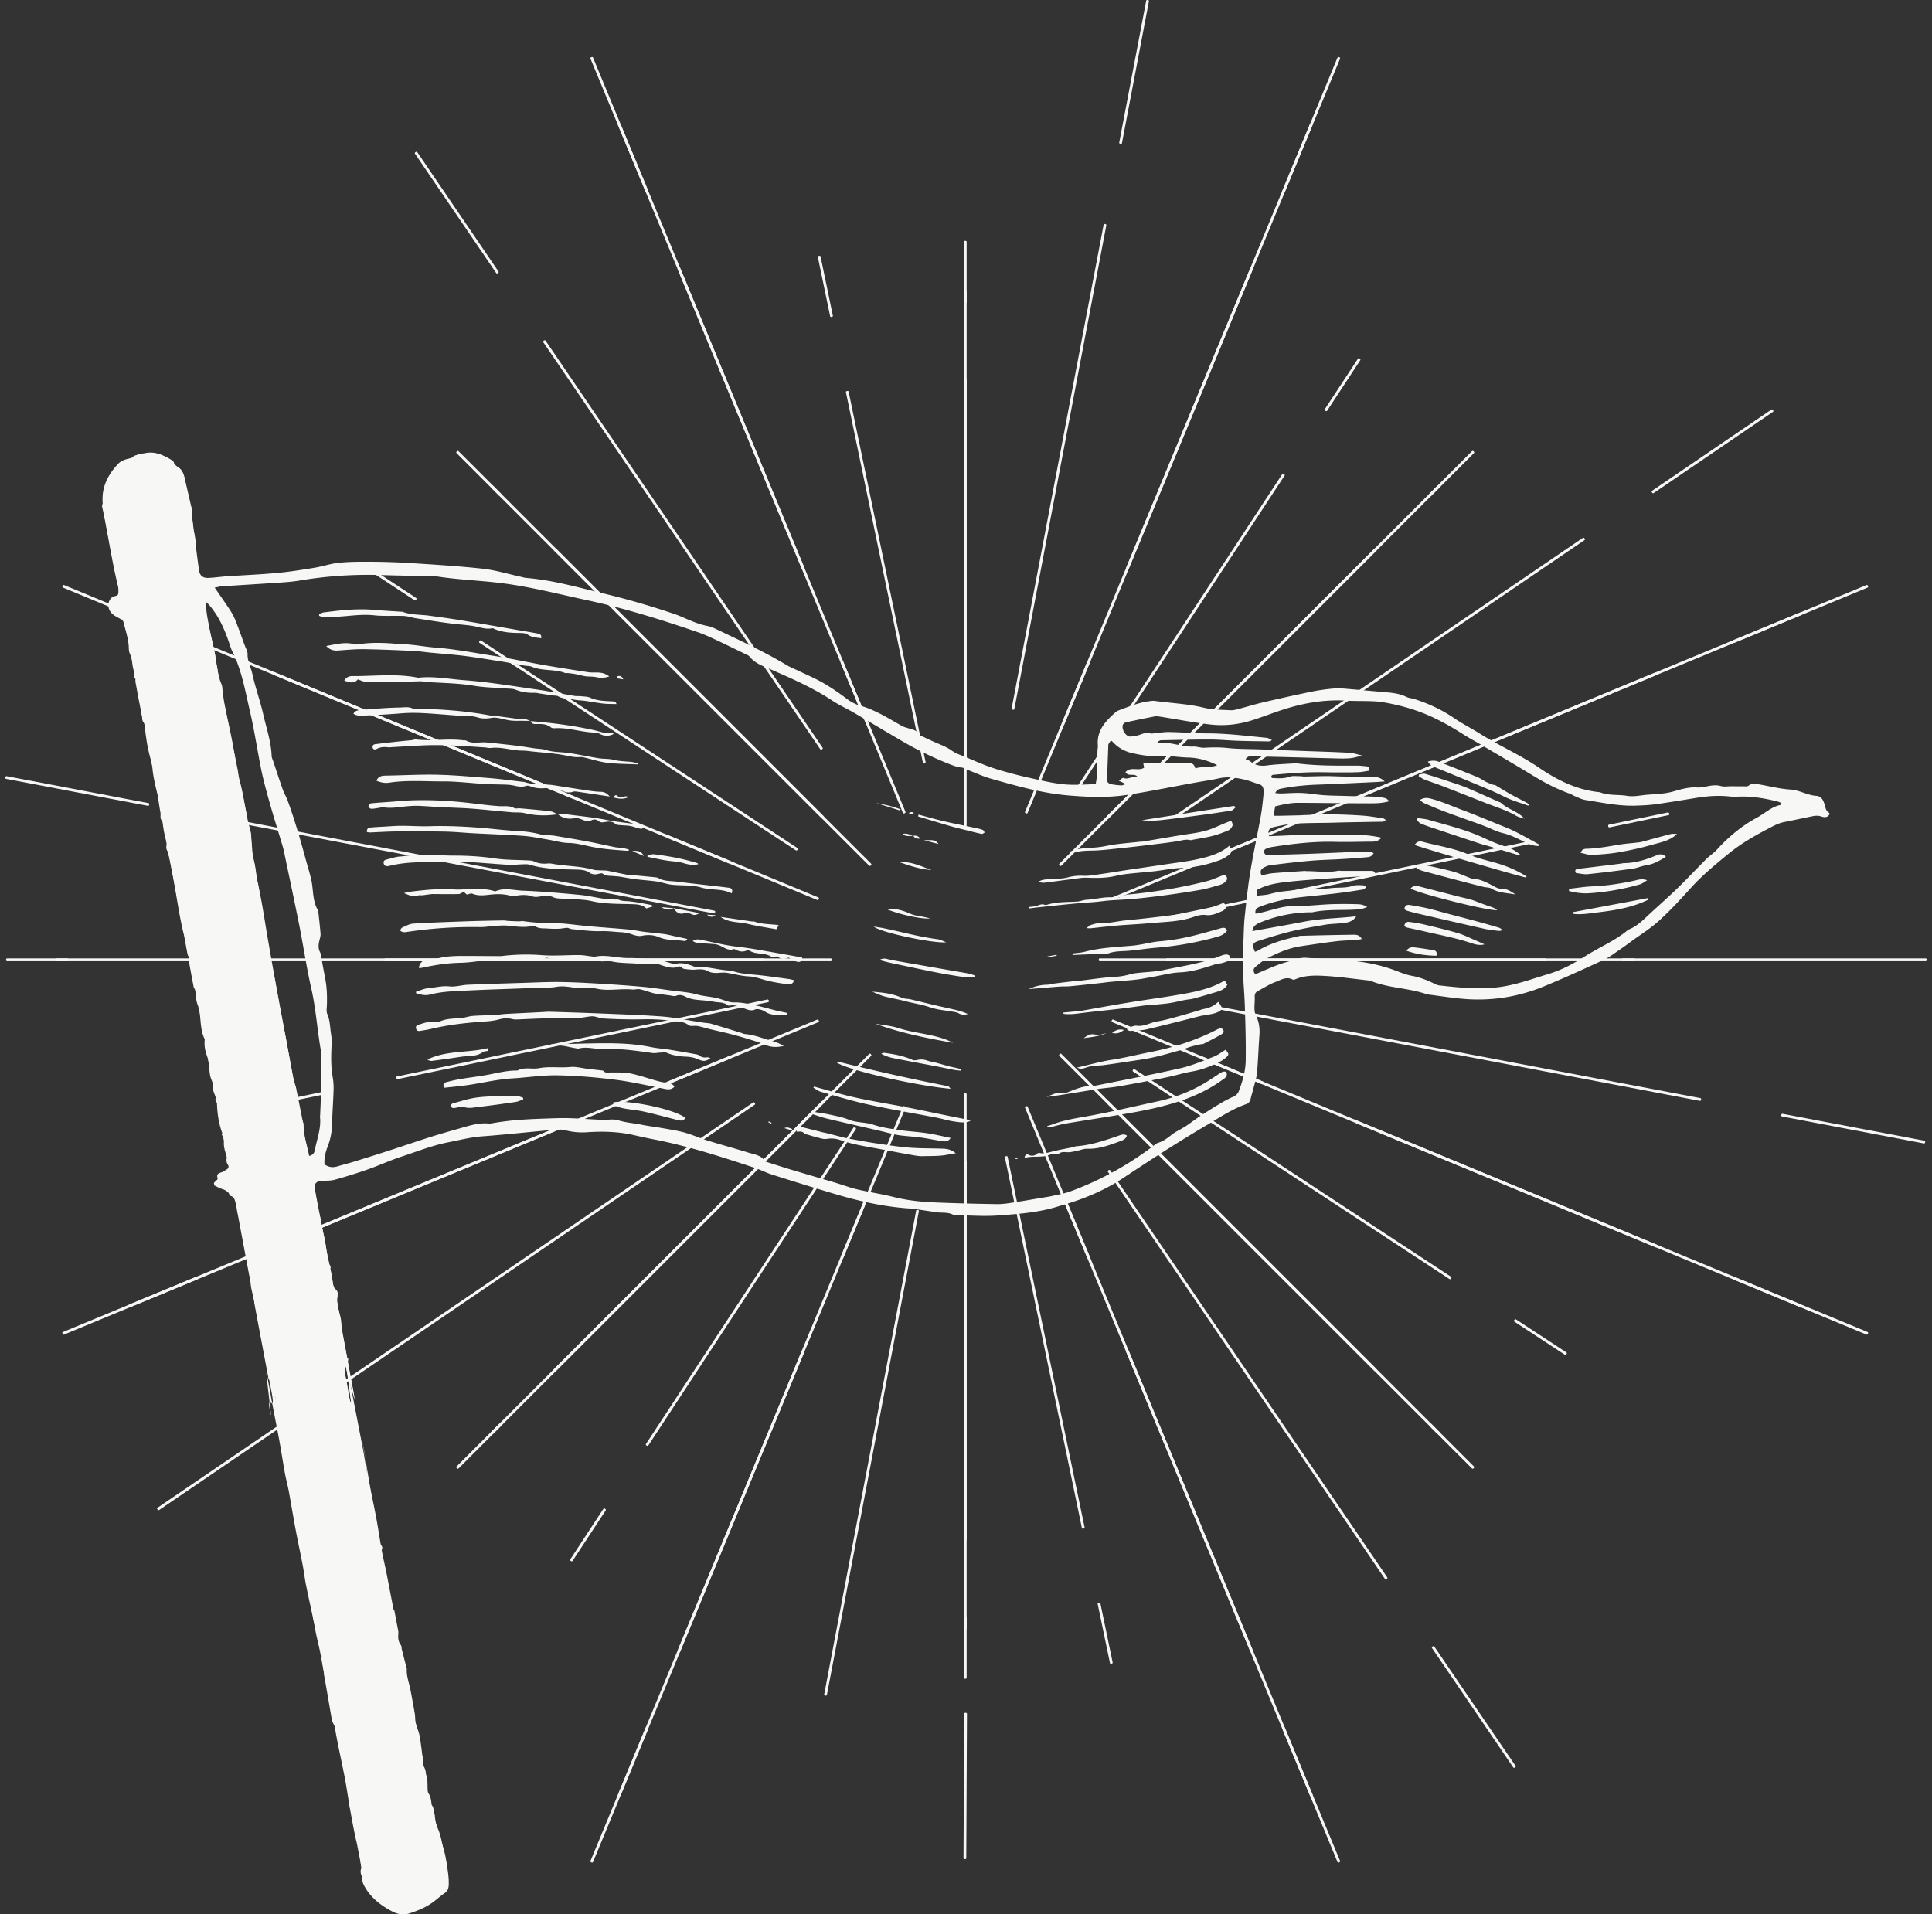 <svg xmlns="http://www.w3.org/2000/svg" width="222" height="220" fill="none"><rect width="100%" height="100%" fill="#333333" stroke="none"/><path fill="#F7F7F5" d="M110.916 87.251c-.16 0-.16-.091-.16-.135V43.675c0-.045 0-.136.159-.136s.159.091.159.136v43.44c0 .072-.021.09-.031.098a.203.203 0 0 1-.127.038zm0-52.405c-.16 0-.16-.091-.16-.136v-6.895c0-.044 0-.136.159-.136s.159.092.159.136v6.895c0 .071-.021.09-.031.098a.203.203 0 0 1-.127.038zm11.287 48.446a.251.251 0 0 1-.19-.094c-.01-.015-.027-.04.003-.112l21.638-52.238c.029-.072.058-.084.106-.084.072 0 .155.041.19.093.01.016.027.041-.002.113L122.31 83.208c-.03.071-.058.084-.107.084zm-22.575-.001c-.05 0-.078-.012-.107-.083L77.883 30.969c-.03-.071-.013-.096-.003-.112a.249.249 0 0 1 .19-.093c.049 0 .078.012.107.084l21.638 52.238c.03.072.013.097.003.112a.249.249 0 0 1-.19.094zm52.789-36.043a.247.247 0 0 1-.191-.118c-.013-.023-.028-.052.017-.121l3.783-5.766c.043-.065.074-.065.093-.065.068 0 .156.054.19.118.013.023.028.052-.017.121l-3.782 5.766c-.043.066-.074.066-.093.066zm-46.243 40.49c-.1 0-.118-.045-.13-.106L97.208 45.1c-.015-.07.004-.093.011-.103a.236.236 0 0 1 .17-.067c.1 0 .118.046.13.106l8.836 42.533c.015.07-.004.093-.011.103a.236.236 0 0 1-.17.067zM95.515 36.429c-.1 0-.118-.046-.13-.106l-1.403-6.752c-.015-.07.004-.093.012-.103a.233.233 0 0 1 .17-.067c.1 0 .117.046.13.106l1.401 6.751c.016.071-.003.094-.01.104a.233.233 0 0 1-.17.067zM94.34 86.155c-.018 0-.048 0-.092-.064l-31.81-46.744c-.048-.07-.032-.1-.02-.123a.245.245 0 0 1 .191-.12c.018 0 .048 0 .092.064l31.81 46.745c.048.07.032.099.02.122a.245.245 0 0 1-.191.12zM57.098 31.429c-.018 0-.048 0-.091-.064l-9.31-13.681c-.048-.07-.033-.099-.02-.122a.245.245 0 0 1 .19-.12c.019 0 .049 0 .092.063l9.31 13.681c.048.07.033.099.02.122a.245.245 0 0 1-.19.121zM189.95 56.687c-.049 0-.128-.068-.155-.155-.02-.064-.007-.098.056-.14l13.681-9.31a.16.16 0 0 1 .079-.032c.05 0 .128.067.156.154.019.065.007.098-.056.14l-13.682 9.311a.162.162 0 0 1-.079.032zm-73.521 24.878c-.067 0-.136-.027-.168-.066-.008-.01-.026-.031-.013-.102l10.561-55.547c.009-.05.02-.109.132-.109.066 0 .135.027.167.066.008.01.027.032.013.102l-10.56 55.548c-.01.05-.021.108-.132.108z"/><path fill="#F7F7F5" d="M92.24 65.454c-.05 0-.078-.012-.108-.083l-21.11-50.965c-.03-.072-.013-.097-.002-.112a.245.245 0 0 1 .189-.093c.048 0 .078.013.107.084l21.11 50.964c.03.072.013.097.003.112a.246.246 0 0 1-.19.093zm37.351 0a.247.247 0 0 1-.189-.093c-.01-.016-.027-.041.002-.113l21.11-50.964c.03-.071.058-.084.107-.084a.25.25 0 0 1 .19.094c.01.015.027.04-.003.112l-21.11 50.964c-.03.072-.058.084-.107.084zm-18.675 29.508c-.16 0-.16-.091-.16-.135v-61.37c0-.044 0-.135.159-.135s.159.091.159.136v61.369c0 .07-.021.09-.031.097a.203.203 0 0 1-.127.038zm-16.424-.896c-.009 0-.037 0-.084-.047L63.691 63.3c-.055-.054-.056-.085-.037-.13.033-.081.122-.142.178-.142.01 0 .037 0 .084.047l30.717 30.718c.055.055.056.086.037.13-.033.082-.121.142-.178.142zM57.437 57.01c-.01 0-.037 0-.085-.047l-4.875-4.876c-.055-.055-.056-.086-.037-.131.033-.08.121-.141.178-.141.008 0 .037 0 .084.047l4.875 4.876c.055.054.056.086.037.13-.033.081-.122.142-.177.142zm-13.148 53.45c-.044 0-.135 0-.135-.159s.09-.159.135-.159H87.73c.044 0 .136 0 .136.158 0 .16-.092.16-.136.16H44.29zm-43.453 0c-.044 0-.136 0-.136-.159s.092-.159.136-.159h6.896c.044 0 .135 0 .135.158 0 .16-.091.16-.136.16H.837zm62.995 47.113c-.055 0-.143-.061-.177-.142-.018-.045-.018-.077.037-.131l30.717-30.717c.047-.048.075-.048.084-.048.056 0 .144.061.177.142.02.045.019.076-.036.13l-30.717 30.718c-.048.048-.075.048-.084.048zm-11.213 11.214c-.057 0-.144-.061-.178-.142-.018-.045-.018-.076.036-.131l4.877-4.875c.047-.048.075-.048.084-.048.055 0 .143.06.177.141.018.046.018.077-.037.132l-4.875 4.876c-.048.047-.075.047-.084.047zm58.298 8.275c-.16 0-.16-.091-.16-.135v-43.441c0-.044 0-.136.159-.136s.159.092.159.136v43.441c0 .071-.021.089-.031.097a.2.2 0 0 1-.127.038zm0 15.86c-.16 0-.16-.092-.16-.136v-6.895c0-.044 0-.136.159-.136s.159.092.159.136v6.895c0 .071-.021.09-.031.098a.206.206 0 0 1-.127.038zm47.083-35.35c-.01 0-.037 0-.084-.047l-30.718-30.717c-.054-.055-.055-.086-.037-.131.034-.081.122-.142.178-.142.009 0 .037 0 .084.048L158.14 157.3c.054.055.055.086.036.131-.033.081-.121.141-.177.141zm11.214 11.215c-.009 0-.037-.001-.084-.047l-4.876-4.876c-.054-.055-.055-.086-.037-.131.034-.081.122-.142.178-.142.01 0 .037 0 .084.048l4.876 4.875c.054.055.055.086.037.131-.034.081-.122.142-.178.142zM134.1 110.46c-.044 0-.135 0-.135-.159s.091-.159.135-.159h43.441c.045 0 .136 0 .136.158 0 .16-.091.16-.136.16H134.1zm52.405 0c-.044 0-.135 0-.135-.159s.091-.159.135-.159h34.745c.044 0 .136 0 .136.158 0 .16-.092.16-.136.16h-34.745zm-59.167-16.394c-.056 0-.143-.06-.177-.141-.019-.045-.018-.077.036-.131l30.718-30.718c.047-.047.075-.047.084-.047.056 0 .143.06.177.141.019.046.018.077-.036.131L127.422 94.02c-.048.047-.075.047-.084.047zm37.056-37.056c-.056 0-.144-.06-.177-.142-.019-.045-.018-.076.036-.13l4.876-4.876c.048-.048.075-.048.084-.048.056 0 .143.06.177.141.019.046.018.077-.036.132l-4.876 4.876c-.048.047-.075.047-.084.047zM83.77 99.217a.189.189 0 0 1-.07-.017L31.463 77.562c-.047-.02-.1-.042-.08-.149.016-.076.074-.161.133-.161a.18.18 0 0 1 .069.016l52.239 21.638c.047.02.1.042.08.149-.016.077-.074.162-.134.162zM22.612 73.885a.187.187 0 0 1-.068-.017l-15.29-6.333c-.047-.02-.1-.042-.08-.15.015-.076.074-.16.134-.16.018 0 .042.005.068.016l15.289 6.333c.057.024.1.05.08.149-.015.077-.073.162-.133.162zm8.903 69.465c-.059 0-.117-.085-.132-.162-.021-.107.032-.129.08-.149L83.7 121.401a.189.189 0 0 1 .069-.017c.059 0 .117.085.132.161.021.108-.032.131-.08.15l-52.238 21.638a.191.191 0 0 1-.069.017zM7.307 153.377c-.06 0-.117-.085-.132-.161-.021-.108.032-.131.08-.15l15.289-6.333a.19.19 0 0 1 .069-.017c.059 0 .116.085.132.161.02.108-.033.13-.08.15L7.376 153.36a.191.191 0 0 1-.069.017zm70.763 36.461a.246.246 0 0 1-.19-.094c-.01-.015-.027-.04.003-.112l21.638-52.238c.03-.072.058-.084.107-.084.071 0 .154.041.189.093.01.016.027.041-.002.113l-21.638 52.238c-.03.071-.058.084-.107.084zm-10.027 24.208a.246.246 0 0 1-.19-.094c-.01-.015-.027-.041.003-.112l6.333-15.289c.03-.072.058-.084.107-.084.071 0 .154.041.19.093.01.016.026.041-.003.112l-6.333 15.29c-.03.071-.058.084-.107.084zm75.718-24.209c-.049 0-.078-.012-.107-.083l-21.638-52.239c-.03-.072-.013-.097-.003-.112a.248.248 0 0 1 .189-.093c.05 0 .078.013.108.084l21.637 52.238c.03.072.014.097.003.112a.245.245 0 0 1-.189.093zm10.027 24.208c-.049 0-.077-.012-.107-.083l-6.333-15.29c-.03-.071-.013-.097-.003-.112a.248.248 0 0 1 .189-.093c.05 0 .079.012.108.084l6.333 15.289c.029.072.012.097.003.112a.252.252 0 0 1-.19.093zm36.527-70.695a.187.187 0 0 1-.068-.017l-52.239-21.638c-.047-.019-.101-.042-.079-.149.015-.076.073-.161.132-.161.019 0 .042.006.068.017l52.239 21.637c.048.02.101.042.08.149-.015.077-.074.162-.133.162zm24.208 10.027a.187.187 0 0 1-.068-.017l-15.29-6.333c-.047-.02-.101-.042-.079-.149.015-.077.073-.161.133-.161.018 0 .042.005.068.016l15.289 6.333c.048.02.101.042.08.149-.015.077-.074.162-.133.162zm-76.462-54.16c-.059 0-.117-.085-.133-.161-.021-.108.033-.13.08-.15l52.239-21.638a.187.187 0 0 1 .069-.017c.059 0 .116.086.132.161.021.108-.032.13-.08.15L138.13 99.2a.198.198 0 0 1-.069.017zm61.157-25.332c-.059 0-.117-.085-.132-.161-.022-.108.032-.13.079-.15l15.29-6.333a.188.188 0 0 1 .069-.017c.059 0 .116.085.132.161.021.108-.032.13-.08.15l-15.289 6.333a.189.189 0 0 1-.069.017z"/><path fill="#F7F7F5" d="M147.535 22.135a.245.245 0 0 1-.189-.094c-.011-.015-.028-.04.002-.112l6.333-15.29c.03-.07.058-.083.107-.083.071 0 .154.04.189.093.01.016.027.041-.002.113l-6.333 15.288c-.03.072-.058.085-.107.085zm-73.239-.001c-.05 0-.078-.012-.107-.083L67.856 6.76c-.03-.071-.013-.097-.003-.112a.248.248 0 0 1 .189-.093c.05 0 .078.013.108.084l6.333 15.29c.03.071.013.096.002.111a.245.245 0 0 1-.189.093zm49.377 68.933a.244.244 0 0 1-.191-.119c-.013-.023-.028-.052.017-.12l23.828-36.324c.043-.065.074-.066.092-.066.07 0 .157.055.192.12.012.022.028.051-.018.12l-23.827 36.324c-.043.065-.075.065-.093.065zm-32.153 6.68a.164.164 0 0 1-.078-.03L55.119 73.889c-.057-.037-.08-.067-.058-.14.026-.088.104-.156.154-.156.026 0 .056.016.078.03l36.323 23.828c.064.042.078.074.058.14-.027.088-.105.156-.155.156zM47.701 69.003a.16.16 0 0 1-.078-.03l-5.765-3.783c-.064-.042-.078-.075-.058-.14.026-.089.105-.156.154-.156a.16.16 0 0 1 .078.03l5.766 3.782c.056.037.08.068.057.14-.026.089-.104.157-.154.157zm-2.035 55.01c-.103 0-.12-.158-.12-.16-.015-.132.057-.146.103-.156l42.54-8.836c.145 0 .163.153.163.155.013.132-.058.147-.105.156l-42.533 8.836-.048.005zm-15.528 3.226c-.104 0-.12-.159-.121-.16-.014-.132.057-.147.104-.156l6.76-1.403c.144 0 .16.153.16.155.014.132-.057.147-.103.156l-6.752 1.403-.048.005zm44.274 38.924a.247.247 0 0 1-.192-.119c-.013-.023-.028-.052.018-.121l23.827-36.324c.043-.065.073-.065.093-.065.068 0 .156.055.19.119.013.023.029.051-.017.121l-23.827 36.324c-.043.065-.074.065-.092.065zm-8.699 13.261a.247.247 0 0 1-.192-.119c-.013-.023-.028-.052.018-.121l3.782-5.766c.043-.065.074-.065.092-.065.07 0 .157.055.192.119.012.023.027.051-.018.121l-3.782 5.766c-.043.065-.074.065-.092.065zm58.728-3.752c-.1 0-.117-.045-.13-.105l-8.835-42.534c-.015-.07.003-.093.011-.103a.234.234 0 0 1 .17-.067c.1 0 .117.046.13.106l8.835 42.533c.015.071-.003.093-.011.103-.027.034-.094.067-.17.067zm3.226 15.528c-.1 0-.118-.046-.13-.106l-1.402-6.751c-.015-.071.003-.094.011-.104a.235.235 0 0 1 .169-.067c.101 0 .118.046.13.106l1.403 6.752c.015.071-.003.093-.011.103-.027.034-.094.067-.17.067zm38.948-44.191a.157.157 0 0 1-.077-.031l-36.324-23.827c-.063-.042-.077-.075-.057-.141.026-.088.104-.156.154-.156.026 0 .056.017.078.031l36.323 23.827c.064.042.077.075.058.141-.027.088-.105.156-.155.156zm13.261 8.699a.157.157 0 0 1-.077-.031l-5.766-3.782c-.064-.042-.078-.075-.058-.14.026-.088.105-.156.155-.156a.17.17 0 0 1 .077.03l5.766 3.782c.064.042.077.075.057.141-.025.088-.104.156-.154.156zM133.6 105.746c-.103 0-.121-.159-.121-.16-.014-.132.057-.147.105-.157l42.54-8.836c.145 0 .161.153.162.155.013.132-.058.147-.105.157l-42.533 8.836-.048.005zm51.31-10.659c-.104 0-.121-.159-.122-.16-.013-.132.058-.147.105-.157l6.759-1.402c.144 0 .161.153.161.154.014.132-.057.147-.104.157l-6.751 1.402-.048.006zm-102.899 9.88-55.547-10.56c-.048-.009-.12-.023-.107-.156 0-.007.016-.161.121-.161l55.593 10.565c.048.009.12.023.107.156 0 .006-.016.161-.121.161 0 0-.03-.002-.046-.005zM16.98 92.604.723 89.514c-.047-.01-.119-.024-.106-.157 0-.006.016-.16.122-.16l16.302 3.095c.048.009.12.022.107.155 0 .007-.016.162-.121.162 0 0-.03-.002-.045-.005zm22.902 66.206c-.05 0-.128-.067-.155-.154-.02-.065-.007-.098.055-.141l46.745-31.811c.022-.014.053-.032.079-.032.05 0 .129.068.155.155.02.065.008.098-.055.141l-46.745 31.81a.159.159 0 0 1-.079.032zM18.22 173.552c-.05 0-.13-.068-.156-.155-.02-.065-.007-.098.055-.14l13.682-9.311c.022-.014.053-.032.08-.032.05 0 .128.068.155.155.02.065.006.098-.056.14L18.3 173.52c-.022.014-.053.032-.08.032zm76.67 21.308c-.067 0-.136-.027-.168-.066-.008-.009-.026-.031-.013-.101l10.561-55.548c.009-.051.02-.108.131-.108.067 0 .136.027.168.065.008.01.027.032.013.102l-10.56 55.547c-.01.052-.021.109-.132.109zm16.032 18.787c-.066.012-.139-.002-.178-.034-.009-.008-.031-.026-.031-.098l.081-16.549c.001-.052.001-.11.11-.13.066-.012.138.002.177.034.009.008.032.026.031.098l-.081 16.549c0 .052 0 .11-.109.13zm48.299-32.15c-.018 0-.048 0-.091-.063l-31.81-46.746c-.048-.069-.033-.098-.02-.121a.244.244 0 0 1 .191-.121c.018 0 .048 0 .092.064l31.809 46.745c.048.07.033.099.021.122a.247.247 0 0 1-.192.12zm14.742 21.663c-.018 0-.048 0-.092-.064l-9.31-13.681c-.047-.07-.032-.099-.019-.122a.243.243 0 0 1 .191-.121c.018 0 .048 0 .091.064l9.31 13.681c.048.07.032.099.02.122a.247.247 0 0 1-.191.121zm21.344-76.653-55.548-10.561c-.047-.009-.119-.023-.107-.156.001-.006.017-.161.122-.161l55.592 10.565c.048.009.12.023.108.156-.001.007-.017.161-.122.161 0 0-.029-.001-.045-.004zm25.741 4.893-16.257-3.09c-.048-.009-.12-.023-.108-.156.001-.007.017-.161.122-.161l16.303 3.095c.048.009.12.023.107.156-.001.007-.016.161-.121.161 0 0-.03-.002-.046-.005zm-85.824-37.471c-.05 0-.128-.068-.155-.155-.02-.065-.007-.098.055-.14l46.746-31.811a.162.162 0 0 1 .078-.032c.051 0 .129.067.156.155.02.065.007.098-.056.14l-46.744 31.81a.164.164 0 0 1-.08.033zm-6.432-77.395c-.067 0-.136-.027-.168-.066-.008-.01-.026-.032-.013-.102L131.702.108c.01-.05.021-.108.132-.108.067 0 .136.027.168.065.008.01.027.032.013.103l-3.091 16.257c-.01.051-.021.109-.132.109zm-24.942 76.95c-.049 0-.078-.012-.107-.083L96.619 76.2c-.03-.072-.014-.097-.003-.112a.246.246 0 0 1 .188-.093c.05 0 .079.012.108.084l7.125 17.2c.029.072.013.097.002.112a.243.243 0 0 1-.189.093zm-9.888 9.954a.187.187 0 0 1-.069-.016l-17.2-7.125c-.047-.02-.1-.041-.08-.149.016-.076.074-.161.133-.161a.19.19 0 0 1 .069.017l17.2 7.124c.047.02.101.042.08.149-.015.077-.074.161-.133.161zm-28.03-11.61a.19.19 0 0 1-.069-.017L14.9 70.701c-.047-.02-.101-.041-.08-.149.015-.076.074-.16.133-.16.018 0 .042.005.069.016l50.964 21.11c.047.02.1.042.08.149-.016.076-.074.161-.133.161zm10.814 32.787c-.06 0-.117-.085-.133-.161-.02-.108.033-.131.08-.15l17.2-7.125a.19.19 0 0 1 .07-.017c.058 0 .116.086.131.161.022.108-.032.131-.079.15l-17.2 7.125a.19.19 0 0 1-.07.017zm-61.794 25.596c-.06 0-.117-.085-.132-.162-.021-.107.032-.13.079-.149l50.965-21.11a.189.189 0 0 1 .069-.017c.058 0 .116.085.131.161.022.108-.032.13-.08.15l-50.963 21.11a.19.19 0 0 1-.07.017zm81.853-5.604a.247.247 0 0 1-.19-.094c-.01-.015-.026-.04.003-.112l7.125-17.2c.029-.072.058-.085.107-.085.071 0 .154.042.189.094.01.015.027.041-.002.112l-7.125 17.201c-.03.071-.058.084-.107.084zm-25.596 61.794a.249.249 0 0 1-.19-.093c-.01-.016-.026-.041.003-.112l21.11-50.965c.03-.071.058-.084.107-.084.072 0 .154.041.19.094.01.015.027.04-.003.112l-21.11 50.964c-.03.072-.058.084-.107.084zm53.816-61.794c-.049 0-.077-.013-.107-.084l-7.124-17.201c-.03-.071-.013-.097-.003-.112a.248.248 0 0 1 .189-.093c.049 0 .078.013.107.084l7.125 17.2c.03.072.013.098.003.112a.246.246 0 0 1-.19.094zm25.597 61.794c-.05 0-.078-.013-.108-.084l-21.11-50.964c-.029-.072-.012-.097-.002-.112.034-.053.118-.093.189-.093.049 0 .077.012.107.083l21.11 50.965c.03.071.013.097.003.112a.248.248 0 0 1-.189.093zm-5.538-81.787a.183.183 0 0 1-.068-.016l-17.201-7.125c-.047-.02-.101-.042-.079-.149.015-.076.073-.162.133-.162.018 0 .041.006.068.017l17.201 7.125c.047.019.101.041.079.149-.015.076-.073.161-.133.161zm61.795 25.596a.187.187 0 0 1-.069-.016l-50.964-21.11c-.048-.02-.101-.042-.08-.149.015-.077.074-.162.133-.162.018 0 .042.006.068.017l50.964 21.11c.048.019.102.042.08.149-.015.077-.073.161-.132.161zm-79.011-46.771c-.059 0-.117-.085-.132-.161-.021-.108.032-.13.079-.15l17.201-7.124a.187.187 0 0 1 .069-.017c.059 0 .117.085.132.16.021.109-.032.131-.079.15l-17.201 7.125a.187.187 0 0 1-.069.017zm28.03-11.611c-.059 0-.117-.084-.132-.16-.021-.108.033-.13.08-.15l50.964-21.11a.19.19 0 0 1 .069-.017c.059 0 .116.085.132.16.021.109-.032.13-.08.15l-50.964 21.11a.189.189 0 0 1-.069.017zm-37.917 1.657a.245.245 0 0 1-.189-.094c-.011-.015-.028-.04.002-.112l7.124-17.2c.03-.072.058-.085.107-.085a.25.25 0 0 1 .19.094c.01.015.027.04-.003.112l-7.125 17.2c-.029.072-.058.085-.106.085zm-18.036 6.033c-.01 0-.037 0-.084-.047L56.467 56.077c-.055-.055-.056-.086-.037-.131.033-.081.121-.142.177-.142.01 0 .037 0 .084.048l43.395 43.394c.054.055.055.086.037.131-.034.081-.122.141-.178.141zM6.478 110.46c-.044 0-.136 0-.136-.159s.092-.159.136-.159h88.963c.044 0 .136 0 .136.158 0 .16-.092.16-.136.16H6.478zm50.13 54.337c-.056 0-.144-.06-.178-.141-.019-.046-.018-.077.037-.131L99.86 121.13c.048-.047.075-.047.084-.047.056 0 .143.06.177.14.019.046.018.077-.036.132L56.692 164.75c-.048.047-.076.047-.084.047zm54.308 22.483c-.16 0-.16-.092-.16-.136v-61.369c0-.044 0-.136.159-.136s.159.092.159.136v61.369c0 .071-.021.09-.031.097a.2.2 0 0 1-.127.039zm54.307-22.483c-.009 0-.037 0-.084-.048l-43.394-43.394c-.055-.055-.056-.086-.037-.131.033-.081.121-.141.178-.141.009 0 .037 0 .084.047l43.394 43.394c.055.055.056.086.037.131-.034.081-.122.142-.178.142zm-38.834-54.337c-.044 0-.135 0-.135-.159s.091-.159.135-.159h61.369c.044 0 .136 0 .136.158 0 .16-.092.16-.136.16h-61.369zm-4.504-10.941c-.055 0-.143-.06-.177-.142-.018-.045-.018-.076.036-.13l43.395-43.395c.047-.048.075-.048.084-.048.056 0 .144.06.178.142.018.045.018.076-.037.13L121.97 99.472c-.048.048-.075.048-.085.048z"/><path fill="#F7F7F5" d="M31.939 162.963c.093.808.199 1.634.527 2.401-.073.087-.085.188-.064.298.216 1.12.4 2.246.666 3.353.09.367-.002.81.332 1.11.093.724.105 1.476.303 2.172.204.728.119 1.519.514 2.196-.155.257-.06.516.008.765.096.333.136.673.205 1.011.198.954.266 1.942.65 2.851-.016.28-.052.561.14.802l.015.062c-.068.096-.05.163.06.207.087.821.05 1.662.432 2.43l-.015.049.037.037c-.032.467.2.879.28 1.326.448 2.433.906 4.862 1.366 7.293.152.809.382 1.609.467 2.424.072.695.1 1.547.284 2.217.258 1.143-2.678-12.816-2.462-11.666.07.372.148.742.245 1.108.046.755.274 1.475.442 2.21.007.051.014.106.024.159l.036.157c.263 1.418.523 2.837.786 4.256-.003.275.052.535.148.788.005.107-.003.213.017.317.24 1.349.493 2.855.728 4.208.087.495.402.993.793 1.421.02.086-6.458-34.626-6.436-34.541-.029.045-.08.095-.074.134.152.919.267 1.846.483 2.75.163.69.198 1.416.523 2.065.023.089.043.18.063.269l.02.159c.078 1.02.15 2.04.571 2.992l.024.162c-.037.044-.035.087.003.129.023 1.107.31 2.161.627 3.209-.025.048-.018.087.017.123-.122.183 0 .324.085.47-.092.458.076.863.271 1.264-.019.111-.035.222.045.318.255 1.377.501 2.755.766 4.131.096.514-.012 1.07.293 1.545-.003.019-.016.044-.01.058.012.034.033.064.049.098l.552 2.993c-.037.607.19 1.161.33 1.736.527 2.83-2.076-9.29-1.544-6.46-.016.049-.051.105-.04.149.36 1.441.594 2.905.898 4.359.094.45.08.948.38 1.348.06.296.126.591.187.888-.12.197-.076.414-.03.609.175.736.311 1.477.43 2.221.014.093.108.171.165.258.016.25-.125.532.152.729.013.099.024.196.034.295h.003c-.16.381-.034.705.201 1.008-.021.048-.009.082.036.108.015.323-.03.82.112 1.12-.033.037-.035.077-.006.118-.016 1.323.801 2.493 1.086 3.764.186.962-.013 1.996.176 2.958.039.288.045.585.125.86.333 1.15.471 2.331.652 3.506.083.539-.002 1.121.355 1.598-.002.807.317 1.557.419 2.344.125.506.321 1.008.368 1.519.083.868.118 1.51.269 2.362-.14.309-.112.633.022.922.33.692.608 1.681 1.266 2.121.41.416.826.827 1.375 1.062l.004.006c.489.521 1.198.511 1.806.747.01.057.017.111.025.168l1.576-.296c-.018-.061-.04-.125-.057-.186.084-.21.366-.152.466-.34.954-.213 1.65-.854 2.376-1.44.053.002.082-.022.091-.073.153-.121.306-.242.462-.363.293-.142.465-.405.463-.697-.005-.651.05-1.29-.075-1.958a43.123 43.123 0 0 0-.386-1.842c-.193-.814-.308-1.654-.67-2.423-.119-.467-.392-.887-.434-1.377.01-.436.056-.879-.237-1.261-.068-.443-.084-.908-.347-1.289-.255-.374-.285-.781-.278-1.204.022-.179-.069-.334-.053-.528.05-.539.025-1.082-.332-1.541-.189-.331.028-.689-.06-1.018-.308-1.151-.767-2.383-1.023-3.536-.087-.396-.103-.857-.461-1.159a.123.123 0 0 0-.055-.129l-.028-.296c.185-.099.165-.271.11-.415-.217-.565-.236-1.177-.403-1.752-.083-.296.054-.65-.24-.885a1.36 1.36 0 0 0-.003-.691c-.2-.699-.36-1.41-.423-2.137.036-.118.157-.245-.05-.32-.35-.627-.329-1.354-.542-2.016.132-.311-.024-.553-.2-.781-.134-.175-.256-.368-.213-.579.156-.759-.12-1.458-.258-2.18-.294-1.548 2.56 11.846 2.276 10.296.25-.721.25-.721-.235-1.104-.23-.754-.536-1.494-.54-2.303-.005-.777-.225-1.508-.448-2.239.075-.125.07-.238-.053-.332-.345-1.788-.621-3.589-1.038-5.367-.204-.87-.342-1.755-.495-2.634-.04-.232.274-.525-.1-.701a1.089 1.089 0 0 0-.286-.556c.056-.537.127-1.076-.124-1.592.328-.597.319-.663-.18-1.152a9.524 9.524 0 0 1-.375-1.822c.118-.109.117-.259.023-.349-.22-.211-.222-.528-.397-.757.033-.037.03-.073-.007-.103.195-.338-.047-.579-.183-.843.106-.291.03-.575-.024-.863-.367-1.926-.384-3.787-.695-5.723-.084-.532-.2-1.07-.33-1.597.015-.852 5.367 33.012 5.329 32.17 0-.068-.074-.131-.114-.197-.053-.2-.109-.398-.162-.598.12-.576-.19-1.078-.278-1.616-.204-1.248-.25-2.526-.676-3.732.142-.636-.202-1.172-.368-1.744.039-.038.044-.079.008-.122-.009-.718-.231-1.397-.404-2.085.02-.071.068-.151.055-.219-.239-1.14-.486-2.279-.731-3.418-.063-.631 2.939 13.699 2.792 13.08.044-.556-.297-1.04-.313-1.585.221-.315.102-.573-.134-.812l-.479-2.505a.442.442 0 0 0 .001-.305c-.274-.838-.41-1.708-.57-2.574-.252-1.349-.503-2.7-.754-4.053-.246-1.296-.437-2.608-.757-3.884-.217-.864-.178-1.785-.593-2.603l-.052-.23c.117-.259.071-.537-.013-.773-.358-1.001-.429-2.053-.586-3.088-.028-.183-.024-.374-.21-.484-.087-.572-.123-1.159-.27-1.713-.502-1.87-.187-3.768-.602-5.654-.44-1.983-.73-4-1.176-5.984-.192-.857-.312-1.727-.467-2.587-.093-.524-.128-1.059-.225-1.574-.225-1.216.793 7.347.86 6.076.005-.072-.04-.159-.09-.217-.242-.284-.24-.641-.304-.977-.237-1.279-.465-2.56-.699-3.839a.478.478 0 0 0 .12-.343c.463-.912.455-.956-.265-1.317-.127-.133 1.382 5.373 1.357 5.172-.23-1.678-.699-3.31-.894-4.991l-.006.004c-.174-.896-.351-1.793-.529-2.689-.131-.535-.07-1.095-.168-1.63-.173-.956-.644-1.862-.375-2.885.057-.22-.114-.446-.347-.569-.323-.739-.286-1.559-.504-2.324.037-.115.11-.233-.025-.334.002-.019.01-.042.005-.056-.019-.031-.044-.054-.065-.081-.357-1.133-.373-2.33-.673-3.471-.25-.935-.293-1.918-.651-2.83-.174-.776-.16-1.586-.405-2.352-.006-.019-.008-.037-.013-.056-.759-1.502-1.228-3.085-.88-4.917-.194-.815-.44-1.62-.367-2.479a.704.704 0 0 0-.065-.311c-.455-1.148-.548-2.378-.82-3.567.148-.373-.139-.657-.207-.986-.385-1.888-.675-3.795-1.049-5.688-.151-.772-.308-1.558-.46-2.333-.356-1.817-.623-3.65-1.035-5.453-.314-1.373-.385-2.787-.76-4.148-.266-1.677-.535-3.353-.794-5.028-.04-.245-.088-.473-.275-.647-.03-.635-.019-1.28-.193-1.897-.24-.85-.33-1.705-.341-2.589-.01-.817-.158-1.629-.582-2.359.017-.237.09-.488.04-.71-.284-1.282-.45-2.586-.877-3.836-.049-.422-.065-.853-.15-1.268-.494-2.455-1.006-4.904-1.504-7.36-.127-.625-.31-1.259-.296-1.886.013-.473-.131-.8-.399-1.125-.027-.801-.155-1.584-.438-2.337.085-.118.088-.25.057-.383l-1.003-4.608-.074.014c-.316-1.684-1.426-3.22-.828-5.077-.037-.8-.302-1.56-.291-2.392.01-.83-.087-1.74-.376-2.576.06-.66-.195-1.299-.14-1.956a1.05 1.05 0 0 0-.041-.466c-.32-.885-.443-1.816-.648-2.729-.171-.765-.243-1.656-1.17-2.005-.033-.077-.073-.143-.157-.165.047-.255-.119-.402-.299-.507-.904-.523-1.827-.993-2.928-.792-.265.047-.528.087-.791.13-.25.16-.628.096-.776.441-.599.103-1.22.241-1.635.685-1.193 1.27-1.93 2.739-1.756 4.55-.154.263-.033.53.02.775.607 2.859 1.01 5.76 1.7 8.6.103.415.166.834-.041 1.24-.273.007-.543.058-.726.265-.57.654-.329 1.594.506 2.038.277.135.52.342.839.387.255 1.097.672 2.157.694 3.307.006.307.05.644.29.89.11.636.108 1.292.348 1.902h-.003c-.031.047-.027.086.011.125-.115.255-.029.467.143.66-.011.103-.047.212-.025.31.228 1.181.4 2.383.734 3.533.117.394-.113.871.28 1.182.144 1.145.26 2.29.54 3.42.15.615.347 1.24.406 1.865.096 1.05.367 2.055.605 3.072.1.65.188 1.3.306 1.947.061.323-.108.7.21.967l-.012.051.043.032c.079.585.14 1.174.314 1.741l.03.155.135.627c-.038.041-.037.081.005.12-.11.319-.039.6.167.858-.018.154-.02.305.076.44.16.716.298 1.437.44 2.159.448 2.323.73 4.68 1.312 6.977l.376 2.053.046.146c-.01.115.062.151.158.167.012.262-.144.529.007.793.16.874.322 1.749.487 2.626.028.152.047.314.213.397.037.624.066 1.237.294 1.847.168.452.23.957.277 1.459.081.825.127 1.675.52 2.442-.09.669.038 1.335.265 1.938.186.495.214.976.259 1.475.046.524.086 1.049.4 1.504-.094.569.057 1.094.294 1.604a.138.138 0 0 0 .044.121c-.007.173-.123.359.073.5a.129.129 0 0 0 .064.13c.028 1.201.19 2.377.613 3.51-.027.036-.024.072.004.107-.103.087-.073.149.048.188-.008.054.01.1.048.139.012.05.028.102.041.155l.05.317c-.073.66.155 1.267.347 1.88a.92.92 0 0 0 .189.956.122.122 0 0 0 .005.128l-.097.219c-.154.099-.315.191-.464.299-.305.214-.985.133-.675.85.022.051-.155.192-.245.286-.195.203-.15.367.075.509.154.1.301.211.45.316.366.033.64.311.99.389-.009.313.08.537.454.503.406.669.395 1.446.575 2.176l1.213 6.46.127.629.039.156c.027.161.05.32.077.478.026.811.34 1.567.429 2.366.01.051.016.105.026.155.148.791.293 1.58.441 2.368a4105.3 4105.3 0 0 0 1.13 5.986c-.01.439.494.469.638.876m131.092-62.012c.249-.381.539-.464.903-.366 1.743.47 3.541.72 5.226 1.434.948.402 1.962.661 2.96.93 1.333.358 2.59.873 3.785 1.635-.055.035-.103.092-.149.09-.36-.009-12.032-3.423-12.725-3.723zm12.614-3.023c-.308-.102-.644-.154-.917-.314-1.151-.67-2.424-1.04-3.649-1.526a606.842 606.842 0 0 0-4.842-1.899c-.694-.268-1.405-.494-2.099-.763-.229-.088-.431-.249-.646-.376l.027-.183c.239-.034.504-.152.714-.088 1.259.38 2.508.796 3.755 1.214.478.16.95.346 1.413.546 1.103.478 2.199.972 3.298 1.459.088.039.196.057.261.12.785.754 1.911.95 2.685 1.81zm-12.256-.063c.42.066.853.089 1.26.206 2.107.607 4.245 1.114 6.251 2.04.872.401 1.762.79 2.681 1.057.607.177 1.075.498 1.662.962-.246-.034-.364-.035-.472-.067-1.034-.31-2.066-.625-3.099-.935-.347-.105-.701-.185-1.045-.298-1.789-.59-3.576-1.184-5.362-1.783-.522-.175-1.046-.35-1.551-.566-.176-.075-.297-.275-.443-.418l.118-.198zm12.696-1.424c-.919-.337-1.863-.593-2.748-1.035a32.05 32.05 0 0 0-1.951-.894c-1.983-.83-3.972-1.646-5.958-2.468-.334-.138-.646-.306-.882-.667.449-.15.854-.141 1.235.006 1.486.574 2.968 1.16 4.443 1.763.355.145.67.385 1.015.558.256.128.528.225.797.326.088.033.201.013.279.058.553.324 1.092.672 1.651.985.609.341 1.235.652 1.852.979.124.066.239.15.358.225l-.091.164zm-14.233 11.864c.066-.373.287-.512.621-.454.687.119 1.377.231 2.055.389.773.179 1.536.408 2.305.611 1.065.282 2.133.554 3.197.842.899.243 1.795.501 2.689.764.125.036.231.139.465.286-.251.047-.374.1-.489.086-.546-.066-1.098-.115-1.634-.236-2.605-.584-5.206-1.187-7.808-1.788a18.835 18.835 0 0 1-1.184-.323c-.082-.025-.145-.116-.217-.177zm31.333-8.617c-.862.813-1.921.97-2.918 1.255-1.245.357-2.52.634-3.797.855-1.015.175-2.052.248-3.082.298-.406.019-.821-.149-1.287-.242.15-.367.357-.45.607-.458 1.223-.034 2.424-.236 3.627-.446.778-.136 1.571-.19 2.357-.282.142-.017.286-.031.424-.069 1.111-.298 2.219-.611 3.333-.895.232-.059.49-.013.736-.016zm-1.28 2.621c-.766.469-1.438.863-2.255.979-.521.073-1.018.314-1.538.386-1.72.239-3.443.457-5.17.634-.462.047-.941-.083-1.372-.127-.175-.319-.041-.433.183-.467.405-.062.814-.104 1.221-.154l3.659-.45c.168-.02.334-.069.501-.07 1.305-.016 2.517-.409 3.704-.9.352-.145.678-.19 1.067.168zm-17.269 4.341c-.945-.191-1.929-.162-2.79-.685-.245-.149-.595-.115-.891-.189-.961-.24-1.92-.486-2.878-.738a418.268 418.268 0 0 1-4.129-1.104c-.242-.066-.468-.189-.719-.293.203-.49.552-.472.88-.401 1.11.239 2.223.468 3.316.767.67.183 1.306.487 1.958.735.088.034.179.078.271.081.868.035 1.611.414 2.355.814.312.169.674.367 1.006.355.66-.025 1.119.346 1.621.658zm-12.07-.686c.279-.346.607-.344.951-.256 1.54.396 3.078.795 4.618 1.19.464.119.939.203 1.396.346.495.153.973.359 1.461.537.361.132.729.249 1.089.388.137.054.258.152.445.265-.765.181-8.909-1.863-9.96-2.47zm8.49 6.411c-.665.173-1.188-.038-1.707-.207-1.646-.538-3.347-.852-5.028-1.245-.703-.164-1.409-.312-2.114-.468-.204-.045-.41-.147-.322-.376.053-.135.281-.304.412-.29a14.25 14.25 0 0 1 1.779.293c1.301.308 2.604.614 3.886.991.712.209 1.383.555 2.07.845.308.13.611.272 1.024.457zm9.715-6.38c.897-.098 1.792-.248 2.691-.284 1.622-.065 3.213-.308 4.795-.651.431-.093.871-.274 1.489-.048-.343.201-.56.393-.813.466a27.72 27.72 0 0 1-5.836 1.023c-.786.053-1.568-.057-2.328-.257l.002-.249zm9.095 1.254c-1.811.887-3.783 1.214-5.752 1.446-.955.113-1.947.303-2.926.166l-.015-.176 8.653-1.624.04.188zm-24.335 6.435c-1.175-.021-2.301-.171-3.446-.579.255-.362.572-.416.869-.383.763.084 1.522.204 2.279.336.274.047.398.248.298.626zm11.721-12.611c-.665 0-1.259-.281-1.826-.574-.73-.377-1.454-.715-2.266-.91-.765-.185-1.477-.58-2.223-.855-1.446-.534-2.904-1.036-4.348-1.576-.831-.31-1.647-.66-2.463-1.008-.166-.071-.302-.21-.503-.353.427-.283.788-.285 1.216-.178 1.264.315 2.441.863 3.655 1.31 1.376.508 2.728 1.082 4.087 1.633.668.272 1.347.525 1.99.847.936.468 1.845.992 2.765 1.493l-.084.171zM90.06 120.202c-.847.187-1.504.15-2.168-.145-.525-.233-1.082-.397-1.632-.567a53.36 53.36 0 0 0-2.217-.635c-.827-.214-1.662-.393-2.492-.594-.398-.097-.79-.212-1.187-.313a2.002 2.002 0 0 0-.345-.053c-.303-.024-.698.072-.891-.084-.475-.384-1.052-.39-1.562-.457a24.172 24.172 0 0 0-2.527-.214c-.867-.024-1.736.022-2.603.009a67.816 67.816 0 0 1-3.092-.102c-.371-.022-.733-.184-1.105-.245-.197-.032-.408.004-.611.027-.35.041-.695.13-1.044.138-1.425.035-2.85.037-4.273.072-1.014.025-2.027.09-3.04.119-.212.007-.427-.061-.64-.098-.458-.081-.886-.023-1.346.103-.643.175-1.329.213-2 .26-1.956.14-3.897.371-5.807.83-.399.095-.807.152-1.212.22-.256.043-.424-.056-.466-.325-.04-.253.133-.333.329-.394.645-.203 1.282-.45 1.981-.296.092.021.21.045.282.006.81-.428 1.695-.398 2.569-.468.453-.037.896-.212 1.349-.246.866-.066 1.737-.069 2.605-.112.385-.02.767-.091 1.151-.114.883-.053 1.767-.091 2.65-.135l1.59-.082c.29-.014.58-.047.868-.038 1.998.062 3.996.122 5.993.205 2.328.097 4.659.17 6.981.345 1.31.099 2.604.383 3.905.584.261.04.523.082.785.12.31.045.631.05.928.137 1.177.344 2.346.713 3.517 1.074.092.028.18.089.272.096 1.097.079 2.103.506 3.142.804.431.124.855.252 1.363.568zm-42.27-6.216c.456-.144.904-.371 1.37-.413.829-.075 1.634-.308 2.497-.213.68.075 1.388-.162 2.086-.191 2.149-.092 4.298-.154 6.447-.22 1.396-.043 2.791-.113 4.186-.096 1.543.02 3.086.107 4.627.198 1.634.097 3.268.212 4.898.36 1.032.093 2.058.256 3.085.397 1.05.145 2.127.203 3.141.482.835.229 1.695.248 2.519.482.57.162 1.15.442 1.719.427.794-.022 1.536.15 2.287.304.874.179 1.733.433 2.6.646.408.099.82.177 1.23.265l-.004.156c-.143.027-.285.073-.429.076-.33.008-.663.013-.991-.018a2.885 2.885 0 0 1-.76-.167c-.268-.104-.501-.305-.773-.393-.237-.078-.549-.151-.75-.059-.354.162-.645.094-.97-.014-.64-.213-1.247-.574-1.965-.434-.067.013-.165.01-.212-.029-.48-.407-1.09-.302-1.64-.418-.307-.065-.621-.096-.933-.128-.782-.08-1.571-.068-2.306-.456-.291-.154-.646-.263-1.04-.099-.232.096-.554-.018-.834-.051-.35-.04-.7-.095-1.05-.141-.235-.031-.478-.032-.704-.093-.535-.143-1.057-.346-1.598-.462-.27-.058-.573.058-.855.031-1.364-.133-2.752.197-4.088-.093-.862-.186-1.697.028-2.542-.107-.686-.11-1.415-.23-2.083-.111-.869.156-1.726.084-2.585.124-2.486.118-4.976.169-7.461.294-1.517.076-3.047.091-4.533.477-.541.14-1.043-.004-1.547-.147a29.56 29.56 0 0 1-.04-.166zm30.334-2.94c-.805.338-1.527.074-2.252-.169-.17-.057-.346-.136-.52-.137-.648-.005-1.303.08-1.944.018-1.173-.112-2.367-.033-3.518-.369-.119-.035-.27.061-.41.072-.16.012-.354.054-.477-.016-.457-.262-.934-.224-1.411-.145-.723.12-1.434.152-2.156-.029-.272-.069-.575-.004-.863-.02a40.831 40.831 0 0 1-1.353-.102c-.168-.014-.362-.112-.496-.056-.887.368-1.813.131-2.717.198-.838.061-1.681.053-2.522.075-.096.002-.197.018-.287-.006-.793-.213-1.562.01-2.34.113-.646.085-1.298.157-1.948.17-1.477.03-2.925.248-4.363.563-.133.029-.272.026-.415.038.037-.533.486-.989.966-.924.433.06.796-.07 1.194-.178a8.264 8.264 0 0 1 1.636-.252c.697-.046 1.398-.032 2.097-.031 1.14 0 2.281.015 3.421.015.24 0 .48-.04.719-.064 1.369-.135 2.73-.15 4.111-.044 1.413.109 2.843-.019 4.265-.01.501.004 1.003.105 1.504.164.071.009.147.06.21.045 1.346-.324 2.665.155 4.008.133 1.318-.022 2.64.236 3.96.364.523.051.991.384 1.543.277.685-.133 1.317.077 1.942.318.045.017.091.047.135.044 1.36-.071 2.666.37 4.011.436.072.004.152-.013.216.011 1.067.406 2.198.404 3.31.533 1.1.127 2.196.282 3.292.431.182.025.359.084.57.135-.112.452-.44.491-.734.457a21.34 21.34 0 0 1-1.995-.325c-.84-.179-1.664-.54-2.505-.575-.9-.037-1.734-.314-2.605-.421-.398-.048-.81.045-1.215.029-.255-.01-.538-.047-.752-.17-.468-.269-.937-.273-1.454-.221-.446.044-.908-.013-1.356-.075-.168-.023-.317-.185-.502-.3zM51.08 125.001c-.213-.329-.136-.55.196-.636.536-.14 1.077-.27 1.624-.362 1.02-.172 2.051-.289 3.069-.475 1.158-.211 2.299-.526 3.49-.503.791-.439 1.666-.118 2.48-.271 1.197-.226 2.396-.017 3.594-.136.655-.065 1.336.136 2.005.214.5.059 1.002.113 1.503.171.093.011.222 0 .27.056.275.313.62.175.947.185.72.02 1.458-.03 2.156.113 1.048.214 2.066.577 3.1.86.346.094.705.189 1.057.189.41 0 .69.148.927.473-.304.332-.657.344-1.055.268-1.917-.371-3.826-.822-5.76-1.066-2.197-.278-4.416-.465-6.628-.504-1.729-.029-3.46.251-5.193.353-1.791.106-3.528.55-5.296.793-.83.114-1.667.188-2.486.278zm32.998-22.337c-1.138-.573-2.372-.334-3.494-.666-1.137-.336-2.293-.197-3.433-.331-.563-.067-1.108-.28-1.67-.362-.809-.118-1.628-.162-2.44-.265-.632-.08-1.258-.205-1.89-.303-.188-.029-.382-.031-.573-.052-.447-.05-.91.019-1.318-.282-.114-.084-.367-.009-.547.034-.347.083-.672.065-.97-.142-.485-.335-1.046-.35-1.598-.363-1.776-.043-3.554-.035-5.282-.558-.288-.087-.62-.046-.932-.04-.482.01-.966.085-1.445.056-1.688-.102-3.371-.264-5.059-.348-1.008-.05-2.021-.002-3.032.013-1.884.027-3.775-.018-5.625.448-.07.017-.143.026-.215.032-.254.024-.424-.078-.47-.338-.04-.24.1-.364.309-.414.54-.13 1.079-.328 1.625-.354.618-.03 1.224-.23 1.867-.075.327.08.712-.125 1.07-.12 1.085.012 2.17.094 3.256.094 1.573 0 3.13.098 4.69.329 1.282.19 2.596.155 3.895.229.188.01.393.027.557.107.473.234.965.289 1.481.251.192-.013.391-.023.578.012 1.586.296 3.22.254 4.787.694.27.076.568.057.854.075.24.016.487-.006.723.038.748.141 1.49.315 2.238.454.305.056.621.051.932.079.744.069 1.487.136 2.23.212.167.018.352.03.492.11.68.386 1.44.311 2.17.407 1.051.139 2.107.25 3.161.373.885.103 1.77.198 2.653.312.286.036.613.08.425.654zM37.48 74.24c.496-.093.859-.166 1.223-.228.647-.11 1.294-.154 1.942.004.137.033.289.065.425.043 1.604-.27 3.21-.194 4.817-.041.096.008.192.016.289.017 1.278.012 2.532.287 3.796.382 2.318.176 4.59.621 6.877.972 1.835.282 3.65.69 5.48 1.012 1.755.307 3.516.583 5.278.852.378.058.77.019 1.155.037.41.02.799.113 1.244.443a2.541 2.541 0 0 1-1.46.094c-.355-.074-.686-.068-1.034-.087-.451-.024-.894-.18-1.344-.264-.302-.057-.608-.092-.913-.128-.095-.011-.205.037-.288.005-1.24-.487-2.623-.21-3.86-.731-.258-.11-.57-.084-.855-.133-.64-.112-1.279-.232-1.919-.349-.19-.034-.379-.072-.57-.1-1.476-.227-2.948-.48-4.43-.666-1.313-.165-2.636-.253-3.954-.38-.622-.06-1.241-.162-1.864-.19-1.904-.085-3.809-.172-5.714-.2-.987-.014-1.976.09-2.964.154-.476.03-.902-.052-1.356-.518zm41.461 33.812c-.112.032-.23.106-.334.088-.96-.166-1.95-.027-2.899-.444-.59-.26-1.287-.295-1.976-.151-.329.069-.721-.033-1.053-.148a4.445 4.445 0 0 0-1.25-.263c-.79-.041-1.566-.152-2.37-.126-1.098.034-2.203-.123-3.302-.227-.228-.021-.443-.165-.657-.156-.314.038-.627.097-.943.108-.405.013-.814.007-1.219-.026-.474-.039-.969.042-1.407-.241a.499.499 0 0 0-.346-.058c-.974.232-1.937.05-2.906-.035-.476-.041-.961.006-1.441.035-.553.034-1.106.142-1.658.134a50.559 50.559 0 0 0-8.373.551c-.282.043-.57.097-.843-.173.093-.124.151-.283.257-.328.417-.177.843-.426 1.278-.452 2.09-.126 4.182-.196 6.274-.27 1.352-.047 2.704-.069 4.056-.094.19-.003.382.047.573.057.407.021.815.037 1.223.046.167.003.34-.047.502-.022 1.21.181 2.428.229 3.648.249.385.006.771.008 1.153.045.931.089 1.86.213 2.79.296 1.51.134 3.023.234 4.532.373.598.056 1.188.19 1.785.266.761.096 1.528.157 2.288.257.377.049.748.15 1.12.23.505.107 1.008.216 1.512.325l-.014.154zm-6.707-10.284c-.116-.002-.232.002-.347-.006-1.314-.096-2.625-.185-3.921-.45-.861-.176-1.705-.416-2.608-.436-.83-.019-1.653-.27-2.482-.405-.914-.149-1.826-.344-2.747-.41-1.893-.138-3.791-.198-5.687-.299-1.108-.059-2.215-.172-3.324-.194a204.27 204.27 0 0 0-5.645-.017c-.984.008-1.967.079-2.951.115-.111.004-.225-.031-.368-.053-.005-.28.085-.476.33-.502.564-.06 1.13-.083 1.697-.115.65-.037 1.301-.094 1.952-.095 1.084 0 2.17.084 3.253.049 1.9-.061 3.795.027 5.688.17 1.538.118 3.07.322 4.61.401a11.28 11.28 0 0 1 2.35.35c.297.079.619.072.93.103.287.029.577.04.86.088 1.279.216 2.558.427 3.831.668.99.187 1.972.422 2.96.62.305.061.621.057.928.106.243.04.48.114.72.174l-.029.138zm-1.398-16.853c-.547-.018-1.039-.005-1.523-.06-.695-.078-1.382-.212-2.075-.309-.474-.066-.965-.055-1.424-.174-.543-.142-1.13-.027-1.646-.338-.185-.112-.455-.083-.686-.117l-1.418-.213c-.215-.032-.43-.093-.644-.087-.758.023-1.484-.08-2.197-.365-.302-.12-.663-.1-.999-.128-1.246-.1-2.508-.105-3.737-.312-1.676-.282-3.362-.312-5.047-.409-.12-.007-.246.02-.36-.01a3.562 3.562 0 0 0-1.022-.093c-2.045.065-4.093.044-6.14.029-.247-.002-.493-.152-.802-.254-.236.318-.611.406-1.033.308-.163-.038-.32-.103-.522-.17.257-.42.581-.519.916-.517 2.433.013 4.871-.293 7.296.135.119.021.241.058.358.046 1.765-.182 3.51.165 5.253.294 2.78.207 5.544.675 8.309 1.07 1.452.207 2.892.496 4.34.736.236.04.482.006.721.033.358.04.747.026 1.063.17.801.363 1.638.378 2.485.418.175.008.454-.031.534.317zm-.775 10.621c-1.362-.204-2.566-.387-3.772-.562-.139-.02-.296-.035-.423.009-.442.153-.872.09-1.27-.098-.38-.18-.872.027-1.19-.375-.052-.065-.276-.01-.415.015-.704.123-1.391.1-2.066-.17-.146-.058-.344-.086-.486-.037-.488.17-.95.057-1.425-.047a4.907 4.907 0 0 0-.858-.1c-.794-.032-1.588-.024-2.38-.07-1.637-.096-3.273-.31-4.909-.302-2.047.01-4.104-.17-6.145.147-.488.076-.95-.013-1.46-.224.205-.525.643-.579 1.058-.586 1.563-.026 3.124-.1 4.688-.113 2.398-.021 4.77.206 7.15.39 1.322.101 2.637.29 3.955.44.048.005.1-.003.144.013 1.107.387 2.278.2 3.408.379 1.374.216 2.749.432 4.125.636.403.06.812.107 1.218.112.39.005.697.132 1.053.543zm-16.422 11.271-.351-.314c-.21.091-.402.244-.598.25-.864.025-1.73.008-2.594.006-.165 0-.331-.016-.494.001-.354.037-.705.096-1.059.135-.166.019-.354-.033-.501.026-.582.232-1.083-.072-1.632-.274.22-.052.437-.126.66-.153 1.7-.203 3.398-.395 5.12-.268.729.054 1.468-.066 2.202-.053.783.013 1.575-.013 2.338.226.067.02.152.06.205.037 1.033-.447 2.096-.108 3.132-.069 2.162.083 4.322.276 6.477.475.958.089 1.903.314 2.857.455.4.058.81.059 1.215.085.167.01.354-.029.497.033.389.168.788.137 1.193.174.858.078 1.707.271 2.558.422.033.006.055.069.133.172l-.73.227c-.446-.426-.985-.468-1.555-.489-1.579-.057-3.157.005-4.728-.356-1.044-.24-2.155-.185-3.235-.271-.382-.031-.8-.007-1.132-.16-.476-.22-.917-.214-1.404-.127-.327.059-.702.127-1 .026-.622-.211-1.223-.197-1.852-.096-.28.046-.588.039-.864-.028-.764-.185-1.523-.163-2.294-.073-.645.075-1.29.142-1.926-.124-.16-.067-.402.061-.638.105zm19.608-14.963c-1.149-.053-2.304-.044-3.443-.18-.874-.103-1.725-.392-2.588-.59-.186-.044-.383-.086-.57-.07-.61.054-1.18-.095-1.776-.209-1.2-.228-2.43-.297-3.649-.427-.405-.044-.811-.106-1.217-.106-1.197-.002-2.353-.45-3.564-.307-.256.03-.524-.048-.787-.065-2.42-.16-4.839-.338-7.266-.218-1.107.055-2.213.125-3.32.189-.144.008-.29.036-.432.02-.464-.054-.912-.05-1.34.181-.179.096-.404.115-.472-.14-.06-.22.076-.374.304-.402.812-.1 1.625-.193 2.438-.282.608-.067 1.218-.12 1.826-.187.117-.013.236-.094.347-.08 1.825.229 3.66-.124 5.484.103.118.015.258-.011.354.042.564.31 1.161.23 1.762.199.334-.018.673.014 1.008.049 1.028.106 2.055.216 3.08.342.664.082 1.324.197 1.986.292.452.065.923.062 1.352.197.834.26 1.696.22 2.541.337 1.16.161 2.307.42 3.464.604.58.092 1.19.04 1.753.185.654.168 1.31.166 1.965.234.272.028.538.107.807.164l-.047.125zm44.981 25.819a4.882 4.882 0 0 1 2.083-.497c.304-.007.604-.107.909-.147.69-.089 1.381-.169 2.073-.247.263-.03.53-.036.793-.067 1.317-.152 2.63-.366 3.952-.438a8.329 8.329 0 0 0 1.905-.325c.276-.081.57-.106.858-.138.957-.107 1.932-.125 2.87-.323 2.184-.463 4.413-.762 6.506-1.602.223-.089.46-.171.696-.193.137-.012.381.073.407.165.046.154.019.424-.087.509-.192.153-.459.228-.705.296-.297.081-.615.088-.906.182-1.31.423-2.603.851-4.011.907-1.004.039-1.998.32-2.996.493-.667.115-1.331.26-2.003.337-.957.11-1.92.163-2.88.251-.501.046-.999.12-1.499.174-1.075.116-2.15.234-3.227.337-.358.034-.721.02-1.081.035-.26.012-.519.033-.778.054l-2.879.237zM62.19 73.344c-.563-.082-1.078-.081-1.545-.413-.212-.15-.538-.186-.813-.188-1.044-.006-2.076-.05-3.053-.476-.066-.029-.143-.083-.203-.07-.712.163-1.376-.102-2.053-.228-.726-.136-1.46-.181-2.193-.26-1.53-.167-3.05-.428-4.573-.662-.451-.07-.893-.238-1.344-.258-1.14-.05-2.293.046-3.423-.078-1.775-.195-3.513.237-5.274.177-.166-.005-.337.087-.498.067-.187-.023-.364-.118-.546-.182l-.003-.198c.184-.068.363-.174.552-.198 1.918-.246 3.837-.457 5.776-.29 1.033.09 2.068.144 3.102.214.048.003.103-.014.145.002.988.385 2.043.31 3.066.45 1.212.168 2.426.326 3.633.526 2.256.374 4.507.774 6.76 1.163.685.118 1.371.226 2.052.36.224.043.495.093.436.542zm1.91 20.223c-1.283.206-2.552.183-3.825-.122-.483-.116-1.006-.057-1.509-.101-1.489-.131-2.976-.289-4.466-.408-.935-.075-1.874-.1-2.812-.145-.096-.005-.194.017-.29.011-1.032-.064-2.064-.15-3.097-.192-.502-.02-1.009.017-1.51.067-.838.083-1.67.238-2.518.099-.18-.03-.377.044-.566.07-.286.038-.573.106-.858.096-.114-.004-.313-.189-.308-.281.008-.123.169-.326.28-.338.836-.087 1.677-.133 2.516-.196.333-.025.666-.067 1-.09 2.678-.182 5.346-.046 8.008.265 1.052.123 2.103.267 3.16.338.594.04 1.192-.088 1.767.219.19.101.475.014.714.036 1.153.105 2.306.2 3.454.341.292.036.565.223.846.341l.014-.01zm56.237 35.842c.222-.07.447-.132.664-.214 1.363-.513 2.792-.707 4.216-.969 2.589-.476 5.153-1.089 7.728-1.641 1.927-.413 3.75-1.096 5.449-2.095.52-.306 1.016-.652 1.524-.977.183-.118.359-.257.559-.331.135-.049.416-.046.437.01.06.153.08.384.001.514-.105.174-.312.291-.487.417-1.705 1.224-3.591 2.052-5.601 2.655-2.505.751-5.075 1.157-7.645 1.576-1.598.26-3.199.506-4.795.779-.521.089-1.03.247-1.546.366-.157.036-.321.045-.481.066l-.023-.156zm20.482-8.764c.389.41.426.551.12.832a3.687 3.687 0 0 1-.835.568c-.992.499-2.015.902-3.125 1.089-.902.153-1.784.426-2.681.62-.915.198-1.837.37-2.757.544-1.041.196-2.081.394-3.126.565-.663.109-1.334.164-2.001.251-.333.044-.664.103-.996.156l-2.768.444c-.793.128-1.586.256-2.387.336.577-.205 1.087-.553 1.778-.437.397.066.86-.19 1.279-.342.685-.249 1.363-.501 2.111-.445.094.007.193-.011.287-.03 3.308-.668 6.626-1.288 9.916-2.032 1.311-.297 2.569-.843 3.83-1.33.484-.187.909-.524 1.355-.789zm.437-23.45c.307.553.323.768-.04 1.046-.339.26-.723.49-1.124.633-1.414.504-2.858.837-4.378.878-1.006.027-2.006.255-3.01.367-1.029.115-2.061.188-3.09.301-.479.053-.959.131-1.427.242-1.114.265-2.238.246-3.369.207-.45-.015-.904.068-1.354.125-1.167.148-2.332.312-3.5.453-.178.022-.365-.044-.694-.089.641-.394 1.222-.279 1.773-.33.547-.052 1.11-.05 1.633-.192a5.545 5.545 0 0 1 1.765-.192c.708.035 1.428-.11 2.138-.208.952-.132 1.9-.298 2.851-.441 1.551-.233 3.103-.455 4.654-.688 1.118-.167 2.246-.294 3.35-.53 1.361-.293 2.722-.631 3.822-1.582zm-23.053 7.044c.317-.045.648-.047.946-.146.302-.102.574-.244.902-.11.08.033.196.012.285-.016 1.124-.348 2.288-.286 3.441-.358.357-.022.706-.188 1.064-.206 1.167-.059 2.314-.454 3.5-.212a.41.41 0 0 0 .275-.046c.604-.372 1.292-.364 1.957-.44 2.789-.319 5.554-.77 8.269-1.487.51-.135.994-.37 1.49-.556.2-.076.415-.203.582.047.165.249.066.478-.129.644a1.568 1.568 0 0 1-.557.321c-.766.218-1.531.46-2.313.594-2.492.425-4.994.775-7.514 1.019-1.272.123-2.556.125-3.813.289-.776.102-1.544.134-2.317.198-1.633.135-3.261.32-4.89.488-.388.04-.775.096-1.163.144l-.015-.167zm-26.66 25.813c.062-.592.383-.572.704-.497.75.176 1.495.373 2.243.558.206.051.416.088.622.14.604.153 1.206.312 1.81.466.185.046.371.089.56.122.994.177 1.987.371 2.986.521 1.309.196 2.62.41 3.939.517 1.292.105 2.594.083 3.892.125.499.017.987.087 1.532.532-.31.042-.48.048-.641.09-1.04.266-2.106.212-3.162.241-.476.013-.959-.088-1.433-.171-1.115-.196-2.226-.41-3.338-.62-1.562-.294-3.139-.515-4.649-1.044a3.207 3.207 0 0 0-1.631-.148c-.392.064-.831-.123-1.244-.22-.324-.075-.64-.186-.962-.277-.115-.033-.297-.015-.338-.086-.198-.333-.533-.254-.89-.249zm30.648-13.69 1.632-.153c.144-.014.29-.023.432-.048 1.801-.315 3.6-.648 5.405-.944 2.097-.344 4.205-.618 6.296-.991 1.636-.293 3.263-.661 4.71-1.509.067.039.121.053.145.088.079.116.148.24.218.357-.269.492-.711.677-1.178.816-.902.269-1.805.536-2.715.781-.323.087-.667.098-.998.162-.564.11-1.121.26-1.689.346-.638.097-1.284.145-1.928.207-.191.019-.387-.002-.578.022-1.099.141-2.196.302-3.296.432-1.484.177-2.973.313-4.455.504-.665.086-1.32.169-1.984.08l-.017-.15zm1.044-6.781c.48-.067.972-.088 1.437-.211 1.789-.471 3.633-.534 5.455-.695 1.087-.096 2.119-.418 3.201-.507a24.418 24.418 0 0 0 3.213-.502c1.226-.269 2.43-.634 3.641-.965.313-.085.616-.199.814.236-.259.392-.656.59-1.1.714a37.082 37.082 0 0 1-6.976 1.256c-1.056.086-2.105.253-3.16.35-.788.073-1.589.017-2.355.292-.175.062-.383.033-.576.042l-2.74.122c-.281.013-.561.028-.841.042l-.013-.174zm-.257-11.721c.333-.103.66-.244 1.001-.3a11.8 11.8 0 0 1 1.431-.133 11.33 11.33 0 0 0 1.766-.223c1.244-.252 2.524-.325 3.79-.469.144-.016.291-.011.434-.034 1.761-.292 3.519-.609 5.285-.873.885-.132 1.76-.274 2.593-.607.599-.24 1.187-.508 1.785-.75.142-.058.406-.126.441-.074.092.14.167.374.109.51-.087.205-.261.436-.456.518-.596.252-1.209.48-1.835.641-.724.186-1.469.292-2.205.43-.119.023-.249.076-.357.049-.514-.127-.989.054-1.482.133-1.071.17-2.149.292-3.225.423-1.031.126-2.063.25-3.097.354-1.197.12-2.396.288-3.595.299-.796.007-1.562.078-2.321.316l-.062-.21zm.8 24.821c1.346-.307 2.68-.691 4.042-.9 1.449-.223 2.865-.584 4.3-.864 2.661-.519 5.231-1.328 7.656-2.565.249-.127.582-.32.771 0 .214.364-.198.506-.416.634-.601.354-1.23.663-1.854.977-.099.049-.233.025-.347.051-.368.085-.739.164-1.101.271-.391.117-.768.283-1.161.392-1.064.296-2.124.612-3.202.846-1.011.219-2.042.348-3.065.507-.875.135-1.751.264-2.629.379-.377.049-.761.038-1.138.085a3.822 3.822 0 0 0-.834.19c-.34.123-.665.222-1.022-.003zM60.98 82.849l-.917-.014c-.424-.005-.85.018-1.27-.02-.38-.035-.756-.126-1.129-.212-.397-.093-.768-.176-1.201-.1-.502.09-1.07.104-1.547-.046-.764-.24-1.525-.186-2.291-.221-.529-.024-1.055-.078-1.583-.117-1.633-.12-3.263-.28-4.906-.144-1.321.11-2.646.184-3.97.245-.51.023-1.047.129-1.552-.194.162-.34.46-.391.736-.419a82.002 82.002 0 0 1 2.667-.217c.65-.043 1.301-.069 1.952-.082.476-.01.958-.112 1.426.106.144.067.333.046.501.047 2.824.026 5.631.239 8.41.76.236.043.48.033.718.063.664.085 1.327.177 1.99.266.26.035.534.136.779.088.44-.085.801.058 1.17.236l.016-.025zm63.857 23.809c.257-.188.367-.32.503-.358.347-.098.711-.233 1.061-.215.991.052 1.941-.219 2.912-.312 2.261-.217 4.518-.484 6.77-.786a18.225 18.225 0 0 0 4.123-1.069c.202-.078.42-.229.572.033.157.27.071.511-.202.675-.021.013-.036.035-.058.044-.633.261-1.229.587-1.979.482-.427-.06-.912.054-1.33.203-1.641.587-3.364.574-5.062.735-1.249.118-2.506.166-3.757.272-1.045.088-2.087.215-3.131.322-.082.008-.167-.009-.422-.026zm-61.488 13.366c1.962-.047 3.923-.119 5.886-.133 1.858-.014 3.713.058 5.546.436.732.15 1.483.197 2.222.315.998.159 1.993.338 2.989.515.115.02.244.055.333.126.288.23.602.277.955.222.103-.016.219.054.356.092-.537.407-.853.38-1.37.152a3.83 3.83 0 0 0-1.382-.315c-.783-.027-1.53-.128-2.255-.444-.216-.094-.505-.032-.76-.025-.307.009-.62.088-.916.045-1.841-.262-3.68-.533-5.549-.45-.096.004-.193-.003-.29-.005-.861-.013-1.716-.287-2.586-.065-.133.034-.288-.012-.431-.036-.8-.131-1.581-.408-2.413-.281-.108.017-.227-.039-.341-.061l.006-.088zm30.191 4.844c1.592.428 3.171.914 4.78 1.268 1.999.439 4.023.759 6.033 1.148 1.417.274 2.828.578 4.242.865.839.171 1.679.333 2.517.506.113.023.218.084.411.16-.672.277-1.29.149-1.882.066-.68-.094-1.342-.31-2.018-.441-2.598-.5-5.21-.936-7.795-1.498-1.855-.403-3.677-.959-5.507-1.474-.305-.086-.572-.309-.857-.469l.075-.131zm-.235 2.879c.636.102 1.278.178 1.907.315.774.168 1.57.306 2.297.602.93.378 1.93.276 2.87.592.93.312 1.923.455 2.899.602 1.072.162 2.159.21 3.231.369.898.132 1.783.351 2.729.543-.276.446-.641.422-.987.369-.832-.128-1.658-.307-2.492-.421-.785-.108-1.58-.14-2.366-.245-.497-.067-.984-.208-1.476-.318-.141-.031-.279-.075-.419-.107-2.159-.499-4.32-.989-6.475-1.5-.537-.128-1.061-.316-1.587-.488-.071-.024-.12-.12-.178-.183l.047-.13zm46.668-12.614c.577.708.544.952-.186 1.239-.393.154-.83.198-1.249.286-.188.038-.383.046-.569.093-2.058.513-4.11 1.053-6.175 1.534-.628.147-1.291.145-1.939.19-.111.008-.229-.091-.344-.14l-.008-.159c.38-.108.777-.346 1.136-.298.854.114 1.543-.372 2.327-.494.807-.126 1.599-.36 2.39-.572.793-.212 1.577-.455 2.364-.685.186-.054.367-.13.555-.166.625-.118 1.205-.327 1.698-.828zm-79.862 11.214c-.288.099-.57.246-.866.29-1.41.207-2.821.408-4.237.567-.588.066-1.188.23-1.787-.027-.132-.056-.33.033-.495.06-.215.034-.43.103-.643.1-.11-.003-.246-.112-.315-.211-.026-.036.091-.192.165-.274.044-.048.129-.064.198-.082.816-.212 1.621-.488 2.45-.613.926-.14 1.872-.164 2.812-.197a28.57 28.57 0 0 1 2.17.032c.186.008.369.113.553.173l-.005.182zm18.655 2.124c-.203.305-.483.35-.813.266-1.31-.333-2.615-.689-3.933-.986-.752-.169-1.528-.227-2.287-.363a5.337 5.337 0 0 1-1.028-.3c-.13-.051-.21-.226-.324-.357 1.013-.466 6.944.61 8.385 1.74zm30.471-3.35c-3.991-.338-11.995-2.182-13.118-3.04.16-.017.262-.055.349-.033a254.36 254.36 0 0 0 12.5 2.784c.071.014.123.127.269.289zm8.482 7.952c.066-.298.169-.507.489-.354.337.163.648.122.941-.115.072-.059.184-.138.253-.119.551.15 1.052-.034 1.573-.165.762-.191 1.539-.321 2.308-.482.141-.029.277-.104.417-.115 1.67-.12 3.234-.657 4.799-1.194.312-.107.637-.26.988-.032-.109.41-.463.54-.793.661-1.221.447-2.437.903-3.779.857-.385-.013-.774.159-1.163.241-.256.054-.513.109-.771.146-.46.065-.963-.161-1.378.23-.062.058-.23-.001-.349-.002-.167-.001-.362-.053-.498.014-.963.47-2.037.136-3.037.429zM92.17 110.03c-.029.589-.38.551-.678.464-.278-.082-.526-.263-.889-.452-.325.169-.771.276-1.213-.089-.085-.069-.273-.014-.413-.012-.12.002-.273.061-.352.008-.747-.506-1.71-.217-2.467-.684-.105-.065-.299-.063-.419-.013-.439.183-.833.077-1.225-.126-.06-.032-.145-.079-.196-.06-.612.228-1.065-.156-1.563-.382a1.968 1.968 0 0 0-.617-.182c-.69-.062-1.385-.088-2.076-.146-.127-.011-.247-.108-.475-.214.364-.227.645-.204.947-.143 1.39.28 2.771.639 4.175.796 1.234.139 2.45.351 3.668.566l3.793.669zm19.845 2.249c-.354.014-.716.083-1.061.033a68.469 68.469 0 0 1-3.337-.557c-1.532-.298-3.056-.633-4.584-.953a25.516 25.516 0 0 1-1.98-.475 1.07 1.07 0 0 1 .863-.124c.442.111.892.192 1.342.271 1.989.351 3.98.696 5.97 1.043.708.123 1.417.238 2.122.374.228.044.446.142.668.215l-.003.173zm29.933-19.461c-.146.113-.28.3-.44.327-1.118.188-2.24.355-3.364.506-1.548.209-3.096.412-4.648.588a10.38 10.38 0 0 1-2.285.024c1.766-.277 3.532-.557 5.299-.831 1.773-.276 3.547-.546 5.32-.819l.118.205zm-41.731 21.144c1.167.094 2.308.21 3.373.689.318.143.708.116 1.058.197.914.212 1.824.445 2.738.66.867.203 1.739.384 2.604.594.414.1.817.243 1.213.418a1.193 1.193 0 0 1-1.071-.086c-.14-.08-.312-.111-.474-.141-.947-.176-1.934-.232-2.83-.546-.941-.328-1.913-.453-2.861-.708-.783-.21-1.59-.332-2.373-.544-.473-.128-.919-.352-1.377-.533zm-44.088 6.793c-.224.052-.491.045-.665.168-.76.538-1.651.393-2.487.522a145.31 145.31 0 0 1-3.35.472c-.163.022-.338-.04-.509-.16 2.229-1.079 4.677-.738 6.974-1.31l.037.308zm54.281 2.29c-.277-.034-.557-.054-.831-.106-.686-.129-1.369-.278-2.054-.409-1.627-.312-3.256-.609-4.88-.932a4.812 4.812 0 0 1-1.389-.504c.114-.036.235-.116.342-.102 1.117.152 2.225.338 3.265.816.153.07.376.04.554 0a1.977 1.977 0 0 1 1.136.075c.314.114.655.151.981.237.509.135 1.014.29 1.524.424.299.078.606.132.908.202.16.037.318.086.477.129l-.033.17z"/><path fill="#F7F7F5" d="M60.963 82.874c2.478.19 4.936.515 7.363 1.053.375.083.74.214 1.119.284.224.041.462-.001.694.004.13.004.26.03.383.127a1.617 1.617 0 0 1-1.485.056c-.175-.077-.355-.207-.532-.207-1.563.005-3.061-.573-4.63-.507-.188.008-.433.02-.558-.083-.517-.427-1.12-.408-1.72-.394-.3.007-.527-.037-.618-.358l-.016.025zm3.123 10.703c.335 0 .674-.038 1.003.004 1.594.206 3.2.36 4.774.676 1.203.24 2.428.298 3.624.559.157.034.31.085.472.13-.07.367-.312.306-.512.26-.351-.082-.69-.224-1.044-.288-.35-.063-.713-.052-1.068-.09-.21-.023-.482-.011-.614-.135-.4-.372-.873-.283-1.298-.21-.272.046-.449.025-.646-.128-.25-.195-.515-.239-.809-.09-.356.182-.688.085-1.04-.06-.28-.114-.617-.232-.897-.18-.73.137-1.364.028-1.929-.46a.26.26 0 0 1-.016.012zm36.482 24.063c.893.163 1.817.231 2.673.509 1.738.564 3.581.654 5.302 1.264.333.117.656.264.974.427-3.04-.531-6.062-1.136-8.949-2.2zm8.158-9.355c-1.38.163-7.547-1.11-8.327-1.805.403.068.809.123 1.208.207.73.152 1.458.316 2.185.485 1.309.305 2.622.591 3.958.766.321.043.625.218.976.347zm-3.182-14.672c.965.256 1.924.535 2.895.761 1.185.277 2.381.506 3.572.76.305.066.614.13.906.236.1.036.154.197.229.3-.113.06-.241.186-.339.166-.588-.122-1.171-.276-1.754-.423-.624-.157-1.252-.303-1.87-.482-1.232-.358-2.459-.735-3.687-1.105l.048-.213zm-31.14 4.691c.25-.047.509-.16.75-.13 1.695.21 3.372.514 5.004 1.03.018.006.027.038.074.108-.593.156-1.143.044-1.683-.117-.463-.138-.929-.184-1.41-.232-.921-.09-1.829-.322-2.742-.495l.007-.164zm15.073 8.016-.264.474c-1.108-.204-2.2-.356-3.264-.615-1.05-.255-2.195-.116-3.149-.807l.44.062 3.198.465c.07.01.153-.027.215-.003.9.348 1.87.278 2.824.424zm12.404-1.847c1.079-.108 1.919.178 2.764.548.483.212 1.041.253 1.566.367.221.049.443.089.657.168-1.039.075-3.586-.481-4.987-1.083zm1.509-5.383c1.299-.119 2.451.47 3.643.894-1.255-.084-2.442-.464-3.643-.894zm-25.999 5.275c.754.142 1.507.284 2.26.428.193.037.384.079.712.148-.387.236-.597.25-.872.129-.25-.111-.583-.209-.82-.132-.641.208-.973-.121-1.28-.576v.003zm26.045-11.213-2.758-.87c.954.175 1.9.377 2.801.73a7.517 7.517 0 0 1-.043.14zm21.093 26.152c.427-.31.721-.491 1.112-.438.258.034.524.074.78.045.221-.024.431-.141.662-.149-.769.315-1.588.417-2.554.542zM107.85 96.996l-1.689-.433c1.271-.035 1.271-.035 1.689.433zm-35.628-5.383c-.644.276-1.164.188-1.82.007.202-.132.374-.27.392-.252.35.345.747.202 1.14.14.052-.008.113.039.288.105zm1.755 6.759-1.319-.563c.669-.096 1.083.06 1.319.563zm46.376 11.545 1.049-.197.023.107-1.078.203.006-.113zm7.437 8.789c.387-.313.766-.486 1.353-.347-.459.378-.858.467-1.353.347zM70.911 77.735c.293-.117.538-.05.713.336l-.744-.118.031-.218zm6.48 26.627c-.485.287-.943.183-1.388-.111.462.038.925.077 1.388.114v-.003zm27.549-8.319c-.419.038-.845.118-1.234-.19.336-.104.558-.063 1.22.212l.014-.022zm-13.958 33.863-.847-.26c.35-.175.612.004.893.103l-.046.157zm-9.745-24.794.999.059c-.465.341-.73.137-.999-.059zm23.689-9.047c.323-.088.581.007.83.304-.372.032-.645-.018-.816-.326l-.014.022zm.052-2.578-.492.046-.03-.116c.09-.033.179-.086.27-.091.084-.005.172.042.258.067l-.006.094zm11.918 39.713-.29-.027c.008-.04.016-.116.022-.116.096.003.191.016.287.027l-.019.116zm-28.279-4.071-.337-.159.047-.103.336.164-.046.098zm-38.984 84.377c-.235-.19-.244-.394-.134-.653.38.242.38.242.134.653zm-.97-4.599c.497.359.394.846.538 1.262-.597-.01-.695-.237-.539-1.262zm-.501-3.292c.327.417.44.841.205 1.419-.578-.691-.592-.816-.205-1.419zm.033 5.998c-.627-.634-.636-.669-.349-1.227.48.299.41.721.35 1.227zm-.785-4.839c.354.654.38 1.34.07 1.885-.697-.76-.717-1.304-.07-1.885zm-.527 4.998c.37.326.293.755.372 1.239-.6-.281-.682-.605-.372-1.239zm-.41 3.584c-.108-.082-.272-.142-.315-.25a16.108 16.108 0 0 1-.54-1.535c-.108-.375.152-.543.547-.691.266.806.357 1.596.44 2.387l-.132.089zm-1.262-5.686c.078-.098.214-.151.323-.225.081.128.216.248.235.384.065.466.093.938.13 1.407.031.409-.094.737-.48.934-.595-.828-.686-1.896-.208-2.5zm-.895-1.41c-.09-.239-.1-.507-.16-.759-.066-.278-.03-.485.234-.669.22-.153.38-.392.618-.648.225.398.434.743.38 1.184-.128 1.047-.128 1.047-.696 1.514-.133-.213-.293-.403-.376-.622zm-.377-1.954-.274-2.211.803-.987c.657.984.475 2.454-.529 3.198zm-.125-7.891c-.134-.407-.285-.788-.383-1.182-.09-.36.16-.693.647-.949.845.674.533 1.425-.264 2.131zm-.597-2.969c-.085-.453-.158-.792-.208-1.135a.607.607 0 0 1 .05-.336c.125-.251.272-.556.6-.491.324.064.282.394.267.645-.027.485-.074.971-.71 1.317zm-.133-4.858c.613.544.598 1.141-.04 1.644-.583-.664-.574-1.046.04-1.644zm-.406 4.347c.03.165.054.291.084.446-.229-.155-.229-.155-.084-.446zm-.375-1.742c-.12-.342-.393-.673-.102-1.124.3.406.257.761.102 1.124zm.007-4.97c.044-.277.197-.545.61-.471.08.426.22.86.217 1.293 0 .194-.282.388-.477.632-.56-.477-.424-.985-.35-1.454zm1.184-1.775c.518.555.535.96.055 1.574-.371-.528-.332-1.031-.055-1.574zm.45 4.458c-.359-.541-.272-.986.346-1.78.21.642.058 1.428-.346 1.78zm.914-1.845c.01-.014.106.04.198.077l-.148.246c-.054-.034-.157-.074-.154-.101a.464.464 0 0 1 .104-.222zm-.42 3.473.49.254c-.02.485-.306.769-.678 1.087-.271-.602-.234-.829.188-1.341zm1.168 1.947c.083-.121.096-.29.148-.465.359.33.364.752.059 1.031-.526.479-.526.479-.626 1.183l-.508-.032c-.41-.023-.602-.27-.389-.581.216-.315.281-.853.904-.733.11.021.302-.241.412-.403zm-.168-2.863.063.116-.077.1c-.027-.031-.081-.069-.075-.092.013-.046.057-.083.089-.124zm1.119 8.552c.336.907.06 1.968-.634 2.381-.274-.511-.132-1.05-.124-1.572.002-.074.101-.152.166-.218.185-.19.375-.375.592-.591zm-.086-3.442.143.76c-.345-.144-.345-.144-.143-.76zm.041 11.535.142 1.896c-.713-.814-.78-1.423-.142-1.896zm-.68-3.131c.538 1.059.537 1.48-.04 1.991-.54-.884-.513-1.606.04-1.991zm-.523-7.012c.4.544.454 1.013.127 1.521-.014-.557-.372-.981-.127-1.521zm-.717 2.81c-.855-.971-.632-1.492.26-2.123.466.942.377 1.589-.26 2.123zm.863.94c.232 1.755.2 1.964-.379 2.28-.076-.585-.17-1.156-.218-1.732-.038-.461.122-.586.597-.548zm1.045 3.941c-.103-.495-.272-.968-.28-1.443-.005-.43.324-.703.754-.812.462 1.069.318 1.833-.474 2.255zm.505-6.109c.332.301.385.589.155.994-.237-.324-.288-.612-.155-.994zm.497 2.951c.294.462.56.764.192 1.187-.38-.325-.056-.705-.192-1.187zm-5.636-12.677-.687-.427.707-.457-.02.884zm-.587-3.503c.07.034.18.06.181.093.032.452.167.912-.01 1.354l-.169.036c-.048-.094-.164-.231-.135-.275.248-.378-.303-.842.133-1.208zm8.677 22.073c-.002-.023-.016-.045-.023-.067-.226-.646-.46-1.288-.672-1.938-.065-.2-.08-.418-.103-.63-.087-.791.09-1.627-.403-2.35-.037-.053-.03-.137-.038-.207-.15-1.223-.273-2.45-.461-3.668-.083-.53-.302-1.038-.45-1.559a2.815 2.815 0 0 1-.084-.477c-.025-.23-.016-.466-.055-.693a128.9 128.9 0 0 0-.506-2.784c-.16-.812-.484-1.596-.413-2.448.003-.042-.04-.085-.051-.13-.176-.684-.353-1.369-.524-2.055-.04-.159-.012-.364-.102-.479-.32-.408-.34-.857-.298-1.342.02-.231-.045-.472-.09-.705-.122-.653-.248-1.306-.372-1.96l-2.673.518a1.67 1.67 0 0 1-.511 1.25 1.655 1.655 0 0 1-.224-1.107l-1.546.299a2.69 2.69 0 0 1-.314.915c-.127.232-.213.487-.38.878l.897-.3c.106.439.26.829.277 1.226.014.335-.131.678-.22 1.084.466.196.495.7.611 1.175.13.524.003.977-.235 1.434a2.028 2.028 0 0 0-.223.934l.734-.505c.072.106.163.178.164.25.003.723.215 1.465-.176 2.157a.667.667 0 0 0-.08.272c-.016.246.114.358.348.29.15-.044.283-.138.425-.211.479.902.042 1.715-.22 2.609l1.212-.329c.373.81.53 1.412-.191 1.64l-.533 1.794c.44-.072.807-.002.883.507l.007-1.08c.79.795.808 1.042.328 1.802-.38.601-.719 1.23-1.05 1.861-.102.195-.121.436-.22.817l.872-.329c.343.378.353.885.435 1.361a77.3 77.3 0 0 1 .364 2.305c.036.255-.005.522.034.776.09.591.135 1.172.38 1.755.267.639.262 1.391.388 2.091.091.512.204 1.02.3 1.532.01.053-.039.118-.112.322-.22-.612-.442-1.091-.56-1.595-.184-.789-.54-1.52-.552-2.377-.007-.509-.22-1.05-.24-1.598-.013-.343-.036-.342-.442-.639-.078 1.099.243 2.097.344 3.115.1 1.001.397 1.962.518 2.943.129 1.046.682 1.945.82 2.997-.603-.278-1.148-.629-1.364-1.233-.317-.887-.52-1.814-.78-2.722-.09-.317-.218-.623-.305-.94-.087-.319-.14-.647-.215-.969-.14-.598-.286-1.194-.428-1.791-.032-.137-.085-.276-.085-.414 0-1.16-.37-2.231-.745-3.307a3.33 3.33 0 0 1-.183-1.179c.032-.945-.049-1.848-.568-2.673-.067-.106-.114-.283-.072-.39.198-.509.002-.98-.106-1.458-.15-.67-.318-1.336-.484-2.002-.148-.594-.308-1.184-.454-1.779a1.217 1.217 0 0 1-.018-.338c.007-.162.074-.337.034-.484-.237-.884-.498-1.761-.75-2.641-.038-.136-.111-.283-.088-.411.198-1.126-.292-2.137-.508-3.194-.055-.274-.103-.561-.08-.835.03-.326.004-.608-.22-.862-.075-.084-.155-.204-.154-.307a7.91 7.91 0 0 0-.118-1.35l-1.124.218c.197 1.04.417 2.074.735 3.088.07.225.104.462.139.697.058.397.08.801.158 1.194.284 1.456.595 2.908.877 4.366.252 1.304.469 2.616.721 3.92.362 1.866.801 3.719 1.097 5.595.295 1.876.616 3.744 1.014 5.6.04.185.093.368.13.555.23 1.164.458 2.328.681 3.493a.787.787 0 0 1-.007.352c-.125.431.041.799.243 1.152.731 1.284 1.866 2.144 3.136 2.812.6.316 1.285.464 1.998.228.992-.329 1.95-.716 2.788-1.354.416-.316.804-.671 1.235-.964.356-.243.468-.546.483-.961.035-.984-.162-1.934-.312-2.897-.274-1.763-1.173-3.365-1.295-5.162z"/><path fill="#F7F7F5" d="M204.578 92.505c-1.046.23-1.811.983-2.716 1.472-1.755.95-3.265 2.22-4.608 3.696-.338.372-.784.644-1.141 1-1.128 1.126-2.217 2.29-3.358 3.401-1.016.988-2.082 1.922-3.124 2.883-.776.716-1.5 1.5-2.525 1.88-1.524 1.294-3.385 2.036-5.046 3.103-1.312.843-2.684 1.558-4.167 2.003-2.01.602-3.985 1.358-6.102 1.546-2.156.191-4.296-.001-6.434-.25-.185-.022-.367-.115-.539-.198-.83-.398-1.67-.737-2.591-.9-.658-.117-1.293-.386-1.924-.623-2.687-1.01-5.498-1.239-8.328-1.33-.649-.021-1.294-.081-1.934-.119-.668-.04-1.36.263-2.034.443-.463.124-.922.274-1.37.445-.583.223-1.153.479-1.728.721l-.67.283c-.276-.345-.248-.643.072-.893.419-.326.822-.692 1.288-.934 1.243-.648 2.531-1.199 3.935-1.404 1.34-.195 2.679-.403 4.024-.562.784-.093 1.579-.1 2.369-.153.16-.011.319-.057.553-.101-.237-.445-.581-.501-.94-.496-1.226.016-2.453.04-3.679.066-.797.017-1.594.041-2.39.062-.025.001-.05-.004-.073.001-1.672.371-3.328.787-4.817 1.681-.116.069-.253.102-.377.152-.345-.763-.28-1.037.402-1.256 1.264-.404 2.535-.796 3.823-1.108 1.268-.306 2.558-.526 3.845-.748.569-.098 1.155-.1 1.731-.157.675-.067 1.373-.086 1.841-.814-2.031.239-4.046.243-6.03.628-1.945.378-3.899.713-5.918 1.08.099-.591.469-.812.863-.975a15.71 15.71 0 0 1 5.638-1.187c.145-.004.295.02.434-.01 1.811-.39 3.659-.172 5.481-.346.217-.02.426-.13.792-.248-.458-.294-.817-.32-1.154-.328a47.436 47.436 0 0 0-2.97-.002c-1.424.053-2.847.237-4.269.215-1.368-.021-2.592.496-3.881.77-.178.038-.359.068-.561.106-.1-.519.183-.68.554-.822 1.457-.555 2.963-.889 4.508-1.058 1.462-.16 2.927-.299 4.388-.474a67.529 67.529 0 0 0 2.929-.431c.126-.021.23-.181.345-.276-.133-.071-.265-.197-.4-.201-.385-.01-.798-.052-1.151.066-.82.275-1.669.166-2.5.263-1.123.13-2.27.052-3.396.172-1.195.128-2.407.153-3.58.49-.474.136-.985.142-1.541.214l-.043-.639c1.118-.64 2.321-.821 3.513-.954 1.819-.202 3.649-.314 5.476-.445 1.37-.098 2.744-.162 4.115-.249.185-.011.368-.065.563-.102-.014-.466-.305-.472-.603-.471l-3.231.001c-.169 0-.344-.037-.506-.005-1.178.226-2.357.034-3.535.032-.097 0-.194-.023-.29-.017-1.203.08-2.407.152-3.608.254-.426.037-.845.152-1.313.24-.181-.343-.145-.648.199-.851.243-.144.523-.271.799-.306 1.535-.19 3.071-.377 4.611-.511 1.227-.106 2.462-.127 3.692-.2.887-.051 1.774-.121 2.66-.195.556-.046.621-.088.917-.462-.368-.252-.785-.21-1.178-.197-2.002.073-4.003.173-6.006.247-1.617.06-3.235.1-4.854.144-.246.006-.496.002-.546-.333-.045-.297.179-.372.376-.45.177-.069.369-.11.559-.14 2.389-.376 4.785-.652 7.213-.588 1.424.038 2.85-.018 4.275-.022.399-.001.744-.097 1.058-.453-2.176-.513-4.351-.317-6.501-.359-2.131-.042-4.266.114-6.418.184-.188-.55-.031-.92.581-1.054.779-.17 1.568-.342 2.36-.39 1.421-.083 2.846-.073 4.27-.104.411-.01.821-.026 1.231-.034 1.423-.028 2.847-.052 4.27-.078.23-.005.479.056.702-.208-.127-.078-.213-.172-.311-.186-.782-.115-1.563-.256-2.35-.31a61.1 61.1 0 0 0-3.616-.145c-1.032-.01-2.065.05-3.097.082-.168.005-.336.023-.504.027-.77.019-1.54.036-2.31.052-.21.004-.419 0-.706.001l.184-1.079c.885-.22 1.757-.41 2.649-.408 2.772.007 5.544.06 8.317.058.68 0 1.377-.02 2.162-.246-.207-.165-.315-.316-.449-.345a7.108 7.108 0 0 0-1.21-.173c-1.13-.044-2.262-.048-3.392-.086-1.107-.037-2.223-.025-3.317-.17-.737-.098-1.467-.186-2.207-.18-.625.006-1.25.05-1.876.067-.193.005-.387-.024-.666-.044.207-.468.536-.484.827-.54 1.402-.27 2.818-.399 4.246-.44 1.231-.038 2.461-.106 3.692-.16.963-.044 1.926-.087 2.89-.134.276-.013.551-.04.914-.066-.649-.656-1.377-.516-2.051-.541-.886-.035-1.775-.01-2.663-.022-.65-.009-1.301-.05-1.951-.05-.862.003-1.724.036-2.586.049-.163.002-.326-.042-.489-.04-.398.007-.83-.066-1.188.062-.668.238-1.328.188-2 .144-.033-.002-.063-.063-.099-.102-.002-.291.248-.264.412-.28.84-.08 1.681-.147 2.524-.199a40.635 40.635 0 0 1 2.083-.08c.841-.007 1.683.021 2.525.023.822 0 1.644.006 2.465-.027.421-.016.841-.112 1.229-.168.08-.392-.087-.49-.338-.51-.361-.03-.723-.078-1.084-.076-2.221.01-4.442.028-6.654-.232a2.778 2.778 0 0 0-.506-.026c-1.058.07-2.121.098-3.169.239-.721.096-1.33-.007-1.891-.466-.146-.12-.348-.169-.549-.261.382-.516.817-.316 1.158-.31 3.112.055 6.223.152 9.336.23.524.013 1.052.022 1.573-.03.414-.042.818-.18 1.339-.302-.542-.122-1.001-.293-1.468-.319-1.73-.093-3.464-.14-5.196-.203-1.688-.063-3.375-.126-5.063-.187-1.251-.046-2.509-.024-3.751-.157-.894-.097-1.769-.082-2.658-.03-.423.026-.857-.156-1.282-.137-1.308.06-2.54-.55-3.853-.404-.055.006-.116-.053-.271-.129.182-.09.291-.187.401-.19 1.882-.038 3.764-.09 5.646-.086 1.061.001 2.122.11 3.184.145 1.18.04 2.361.051 3.542.071.117.002.234-.022.391-.16-.202-.085-.398-.229-.605-.249-2.258-.217-4.508-.505-6.784-.512-1.47-.004-2.94-.13-4.411-.156-.598-.01-1.199.102-1.798.155-.118.01-.248.04-.353.005-.425-.14-.795-.004-1.191.14-.358.13-.751.204-1.131.22-.547.02-1.098-.959-.816-1.422.065-.107.222-.193.351-.221 1.086-.234 2.173-.462 3.264-.67.207-.039.434-.002.647.03 1.909.301 3.809.669 5.726.896 1.694.201 3.38-.005 5.009-.54 1.4-.46 2.772-1.013 4.188-1.416 2.095-.597 4.237-.916 6.432-.783.933.056 1.872.029 2.807.06.482.016.967.045 1.441.125 2.007.34 3.945.891 5.798 1.77 1.204.57 2.342 1.233 3.459 1.947.569.364 1.17.678 1.752 1.022 2.118 1.253 4.243 2.493 6.346 3.77 1.324.804 2.689 1.506 4.153 2.016.157.055.291.174.446.236.425.169.843.4 1.284.47 1.931.302 3.853.72 5.824.65.748-.027 1.499-.057 2.239-.16 1.556-.216 3.107-.474 4.658-.728 1.268-.207 2.535-.308 3.821-.169.549.06 1.11.004 1.664.012 1.312.02 2.595.247 3.863.564.152.038.295.112.463.177-.057.11-.078.215-.121.224zm-61.684 15.31c-.042 1.083-.122 2.168-.094 3.251.037 1.496.19 2.99.238 4.487.068 2.1.132 4.203.103 6.303-.017 1.21-.354 2.387-.787 3.524-.129.337-.352.531-.69.678-.549.238-1.077.534-1.592.841-.746.446-1.48.913-2.206 1.39-.523.345-1.023.725-1.538 1.082-.177.123-.368.225-.554.335-.332.195-.686.36-.992.59-.541.407-1.052.85-1.723 1.042-.134.039-.256.136-.37.223a36.559 36.559 0 0 1-9.657 5.339c-.786.291-1.633.414-2.453.614-.023.005-.048.001-.072.005-1.421.236-2.841.485-4.265.704-.571.088-1.154.164-1.73.154-2.414-.045-4.828-.092-7.239-.202-1.542-.07-3.076-.236-4.587-.617-1.379-.347-2.793-.55-4.178-.874-.845-.198-1.662-.512-2.496-.76-1.64-.489-3.285-.961-4.924-1.452-.948-.283-1.89-.588-2.832-.889-.136-.043-.317-.08-.385-.182-.438-.657-1.173-.723-1.825-.926-1.57-.485-3.157-.912-4.726-1.398-.876-.27-1.717-.655-2.598-.906-.785-.224-1.6-.347-2.405-.491-.879-.157-1.767-.259-2.641-.436-.87-.177-1.757-.225-2.622-.498-.573-.18-1.245-.033-1.872-.056-1.714-.064-3.43-.241-5.14-.189-2.387.074-4.784.13-7.152.526-.262.044-.532.108-.791.086-1.116-.096-2.153.245-3.199.541-1.162.329-2.326.657-3.477 1.022-1.588.503-3.163 1.049-4.748 1.561-1.379.447-2.762.878-4.147 1.305-.577.178-1.165.319-1.742.495-.514.157-.993.129-1.492-.23-.071-.697.112-1.416.365-2.068a7.39 7.39 0 0 0 .496-2.539c.034-1.303.135-2.604.175-3.908a7.396 7.396 0 0 0-.1-1.508c-.196-1.102-.19-2.206-.146-3.317.02-.528.051-1.069-.037-1.585-.133-.777-.102-1.578-.433-2.334-.144-.326-.052-.762-.045-1.148.02-.961-.001-1.898-.185-2.867-.164-.866-.337-1.746-.473-2.625a1.527 1.527 0 0 0-.134-.481c-.248-.465-.178-.931-.06-1.408.056-.231.134-.473.117-.703-.068-.867-.17-1.732-.26-2.598-.003-.024-.002-.051-.014-.071-.69-1.112-.523-2.413-.807-3.614-.193-.814-.448-1.613-.665-2.422-.6-2.232-1.25-4.448-2.038-6.621-.154-.426-.403-.818-.554-1.244-.387-1.092-.744-2.194-1.111-3.292-.062-.184-.164-.367-.17-.552-.057-1.663-.608-3.228-.97-4.826-.35-1.549-.908-3.051-1.241-4.602-.165-.768-.582-1.468-.555-2.294.011-.337-.21-.684-.333-1.024-.347-.953-.682-1.91-1.057-2.853a6.93 6.93 0 0 0-.638-1.207c-.536-.823-1.105-1.625-1.75-2.567.347-.065.574-.132.805-.147 2.194-.145 4.389-.274 6.583-.423.768-.052 1.541-.104 2.3-.232a47.517 47.517 0 0 1 9.46-.639c2.003.063 4.008.09 6.013.132.072.001.146-.01.217.001 2.528.404 5.09.48 7.629.8 3.292.414 6.496 1.252 9.731 1.943 4.358.931 8.598 2.255 12.806 3.7.638.218 1.257.499 1.87.785 1.224.573 2.438 1.17 3.655 1.759.13.063.283.119.366.224.668.84 1.648 1.14 2.575 1.546 2.37 1.038 4.742 2.068 6.912 3.509.821.545 1.73.955 2.585 1.453 1.775 1.035 3.536 2.093 5.31 3.13a39.86 39.86 0 0 0 5.379 2.649c.543.216 1.063.438 1.652.49.206.02.4.161.602.239.924.355 1.828.779 2.777 1.047 2.927.827 5.854 1.668 8.91 1.92 2.217.183 4.407.276 6.64-.057 2.942-.44 5.843-1.075 8.771-1.571.615-.104 1.232-.202 1.84-.34.995-.225 1.972-.08 2.936.142.586.135 1.147.38 1.725.552.271.081.398.254.45.508.024.118.064.242.051.358-.103.904-.176 1.815-.336 2.71-.388 2.163-.862 4.311-1.218 6.479-.281 1.71-.456 3.437-.642 5.161-.088.815-.099 1.638-.131 2.458zM36.195 132.093c-.069.352-.178.65-.672.741-.206-1.113-.591-2.173-.631-3.311-.01-.259-.078-.517-.129-.775-.233-1.183-.46-2.367-.708-3.548-.104-.494-.285-.972-.379-1.467-.672-3.565-1.336-7.131-1.992-10.698-.31-1.688-.6-3.38-.896-5.071-.357-2.048-.642-4.112-1.095-6.138-.232-1.036-.296-2.093-.556-3.123-.17-.672-.163-1.388-.235-2.085-.04-.383-.028-.782-.132-1.148-.529-1.88-.722-3.828-1.215-5.72-.408-1.562-.603-3.18-.914-4.77-.266-1.352-.574-2.696-.84-4.049-.115-.59-.17-1.192-.251-1.79-.017-.119-.007-.25-.052-.357-.576-1.374-.602-2.867-.926-4.294-.241-1.061-.492-2.122-.679-3.193-.112-.643-.24-1.3-.192-2.108.204.21.305.301.393.404 1.097 1.298 1.756 2.822 2.28 4.417.098.298.197.6.337.88 1.091 2.19 1.479 4.58 2.028 6.932.501 2.146.818 4.321 1.25 6.476.274 1.372.653 2.725 1.033 4.072.457 1.623.966 3.232 1.448 4.847.07.232.126.468.175.704.588 2.815 1.192 5.626 1.752 8.447.476 2.394.828 4.816 1.368 7.195.542 2.39.696 4.831 1.117 7.236.127.725.004 1.494.003 2.242 0 .797.023 1.595.006 2.391-.018.917-.068 1.832-.105 2.748-.002.048-.023.097-.017.144.157 1.31-.332 2.52-.574 3.769zm91.018-42.81c.037-.234.022-.477.03-.717l.136-3.654c.247.18.394.254.499.368a4.251 4.251 0 0 0 2.218 1.268c1.254.29 2.516.45 3.806.335.212-.02.43.01.645.027.648.048 1.295.13 1.944.144 1.177.026 2.275.332 3.371.874-.823.374-1.691.101-2.514.376-.161-.72-.694-.63-1.203-.628-.788.002-1.576-.024-2.363-.03-.789-.004-1.579.003-2.423.005l.107.57c-.655.446-1.541-.183-2.143.518.33.557 1.012.077 1.369.514-.564-.11-1.047.392-1.611.145-.086-.038-.283.174-.51.324l.786.382c-.225.073-.364.158-.498.152a8.623 8.623 0 0 1-1.072-.115c-.517-.088-.655-.326-.574-.857zm-92.923 43.8c-.122-.506-.285-.933-.117-1.529.425.737.443.992.117 1.529zm-.957-5.122c.574.281.275.675.341 1.022l-.206.026-.135-1.048zm6.565 40.026c-.304-.345-.34-.65-.1-1.046.309.352.245.664.1 1.046zm.767 3.435-.068.015-.05-.263.092-.021.026.269zm.453 3.146-.146-.405.163-.052.13.412-.147.045zm-3.323-16.287-.405-.673-.66.447c.088-.27.093-.453.186-.531.208-.175.46-.296.818-.515l.15 1.252-.089.02zm3.479 19.85c-.022-.114-.044-.228-.06-.343a.61.61 0 0 1 .12-.025c.036.107.064.216.094.325a8.889 8.889 0 0 1-.154.043zm.838 5.048c-.377-.185-.41-.357-.114-.613l.114.613zm-1.775-6.366c-.402-.522-.438-.938-.229-1.492.573.477.337.914.229 1.492zm.711 2.703c.018.124-.059.263-.099.419-.304-.343-.453-.965-.404-1.687.111.069.253.106.272.176.098.359.178.724.231 1.092zm.412 4.104-.207-1.104.117-.035.297 1.087-.207.052zm-2.742-17.109c-.267-.169-.284-.392-.125-.664l.125.664zm.715 4.746c.526.632.462 1.266.295 1.964-.411-.468-.525-1.241-.295-1.964zm-.522-2.809.142-.019.056.299-.094.027-.104-.307zm.239.987.062.334-.113.035-.116-.323.167-.046zm-2.682-8.45c-.224-.955-.718-1.899.013-2.88-.121.606.827.337.694 1.001l-.533-.287c.16.766.296 1.492-.174 2.166zm.465 3.429c-.486-.881-.458-1.574.128-2.155.25.758.593 1.479-.128 2.155zm3.456 16.5c-.341-.344-.427-.716-.133-1.13l.133 1.13zm-.949-2.913c.05.374-.039.664-.466.849-.057-.151-.13-.29-.16-.438-.086-.401-.14-.809-.23-1.208-.104-.458.066-.782.484-1.101.087.182.19.314.211.457.069.478.099.962.161 1.441zm.425 4.481c.004.084-.125.174-.249.336-.097-.209-.2-.34-.22-.484a36.51 36.51 0 0 1-.198-1.707c-.031-.328.065-.606.497-.824.063.942.127 1.81.17 2.679zm-3.726-16.118c-.05.07-.072.16-.172.39-.154-.823-.285-1.474-.393-2.128-.022-.131-.005-.307.07-.406.09-.121.264-.258.392-.248.11.008.285.204.296.329.06.696.269 1.413-.193 2.063zm-1.18-4.609c.229-.277.33-.563.11-.957-.241-.429-.17-.508.403-.945.373 1.07.564 2.12.248 3.198l-.25.053-.512-1.349zm-.435-5.167c.007-.158.132-.311.202-.466l.163.025.098.521c.08.422.155.844.243 1.264.095.449.156.884-.429 1.332-.117-.99-.318-1.819-.277-2.676zm3.15 13.303c-.053-.402.067-.514.51-.576.07.555.16 1.055.188 1.559.012.22-.08.455-.167.665-.03.072-.213.137-.296.111-.083-.026-.202-.193-.181-.258.167-.512.012-1-.054-1.501zm.791 5.27c-.08-.188-.192-.347-.211-.518a17.646 17.646 0 0 1-.11-1.511c-.01-.337.123-.61.493-.696.603.635.541 2.108-.172 2.725zm-.635-7.651c.347.539-.07.923-.137 1.375l-.18-.012-.14-2.994c.31.42.439.813.423 1.148-.008.162-.043.363.034.483zm-2.023-8.71.35 1.443-.21.118c-.09-.134-.252-.265-.26-.404a3.888 3.888 0 0 1 .12-1.157zm-.272-4.209.163-.037.159.849c-.343-.223-.238-.537-.322-.812zm.067 2.618c-.203-.265-.203-.265-.074-.695l.074.695zm.432-.402-.525-.509c.105-.323 1.827 5.064 1.906 4.822.113.427-1.178-4.837-1.381-4.313zm-4.919-27.896c.178.801-.013 1.586-.297 2.356a1.847 1.847 0 0 1-.356.624c-.338-.671-.496-1.335-.172-2.047.13-.284.285-.567.352-.868.1-.447.366-.704.81-.908.152.555.152.555-.337.843zm.607 5.508-.999.188c-.205-.851.046-1.906.625-2.429.415.749.164 1.513.373 2.241zm-.516 4.432c-.279-.759.313-1.027.582-1.469.338.514.295.627-.582 1.469zm.704 3.191c-.775-.609-.739-1.771.123-2.733.554.746.48 2.013-.123 2.733zm-.38 1.057c-.432-.231-.251-.423-.164-.611l.198.003-.034.608zm-.876-15.775c-.222.442-.405.904-.615 1.38-.678-.801-.495-2.058.504-3.347.193.699.447 1.296.11 1.967zm-1.345 6.83c-.064.357-.288.46-.604.409l-1.713-.271c-.257-1.239-.514-2.463-.762-3.689-.401-1.983-.796-3.967-1.196-5.949-.29-1.444-.604-2.884-.872-4.331-.273-1.472-.437-2.966-.77-4.422a61.294 61.294 0 0 1-.939-4.968c-.177-1.237-.474-2.452-.603-3.694-.034-.332-.16-.653-.224-.983-.523-2.707-1.046-5.414-1.557-8.123-.345-1.828-.598-3.676-1.02-5.486-.758-3.25-1.055-6.583-1.877-9.821-.277-1.09-.34-2.234-.518-3.35-.087-.548-.23-1.086-.32-1.633-.077-.467-.112-.942-.172-1.413-.024-.19-.038-.388-.1-.567-.136-.395-.223-.78-.134-1.206.036-.17-.06-.372-.11-.555a5.874 5.874 0 0 1-.166-2.27c.308-.269.57-.033.843-.007.277.027.562-.014.812-.025l.579 3.08c.027.142.048.287.087.425.363 1.278.647 2.565.56 3.91-.012.193.099.414.204.592.437.736.487 1.542.47 2.365-.005.288-.041.582-.001.865.146 1.02.266 2.047.504 3.046.106.443.237.852.217 1.322-.01.245.213.5.341.77-.365.512.101 1.035.004 1.58.414-.511.306-1.129.452-1.749.144.072.305.1.326.17.14.476.293.953.36 1.442.116.832.17 1.672.25 2.509.003.024 0 .053.013.07.512.666.257 1.465.389 2.196.029.161.142.307.252.535l1.048-1.918c.519.713.531 1.802.142 2.659-.345.759-.575 1.572-.83 2.369-.129.398-.201.815-.299 1.224l.698.15c.021-.836.488-1.603.842-2.56.102.238.173.346.196.463.158.81.195 1.618.014 2.434-.07.318-.07.652-.1.979l.788-.148.388-1.865.142-.01c.04.111.106.22.117.333.08.781.09 1.542-.67 2.055-.064.044-.127.183-.104.25.217.652-.27 1.207-.226 1.846l.572.78c.032-.066.117-.156.099-.213-.246-.783.315-1.349.521-2.152.114.225.201.331.22.447.062.377.115.757.136 1.137.008.156-.06.323-.125.471-.092.212-.187.433-.33.609-.117.143-.307.224-.508.361.181.709-.12 1.398-.418 2.144.563.009.64.348.646.777.008.458.084.914.103 1.372.013.334.037.684-.043 1.002-.16.63-.188.623.534.967-.342-.954.536-1.486.646-2.369.372.494.391 1.003.367 1.482-.039.764-.025 1.548-.431 2.252-.09.156-.082.374-.099.566-.026.302-.152.506-.434.514l-.093 1.81.113.051c.188-.359.331-.75.574-1.067.319-.416.272-1.021.741-1.351.055-.039.058-.171.06-.261.018-.921.629-1.568 1.03-2.372.297.292.258.542.115.818-.267.516-.511 1.031-.507 1.644.001.217-.184.437-.29.653-.29.6-.575 1.189-.657 1.875-.065.541-.278 1.065-.414 1.6-.04.154-.044.318-.076.575.613-.395.62-1.07 1.004-1.603.334.677.344 1.272.124 1.876-.232.637-.486 1.265-.721 1.899-.176.475-.325.956-.266 1.474.245.112.344.054.432-.194.226-.631.495-1.247.753-1.867.014-.034.079-.048.167-.097.07.107.184.209.203.327.125.779.344 1.547.214 2.355-.03.188.036.466.165.591.345.335.308.669.144 1.055-.1.235-.163.486-.265.797l.704-.072c-.083-.644.187-1.11.719-1.473.583.396.393.923.22 1.416-.163.464-.232 1.018-.878 1.123.113.901-.198 1.653-.564 2.43l-.421-.089c-.017.038-.05.077-.051.118-.02.576-.018 1.154-.059 1.729-.021.305.089.392.399.344.225-.525.272-1.175.94-1.542.284.587.415 1.129.199 1.741a3.652 3.652 0 0 0-.192.904.678.678 0 0 0 .167.45c.48.543.648 1.164.512 1.866-.082.426-.168.853-.293 1.268-.096.321-.264.326-.559.017zM14.044 65.396c-.06-.053-.105-.199-.076-.266.258-.593-.084-1.184.009-1.78.043-.275-.035-.575-.09-.857-.199-.993-.478-1.976-.597-2.979-.098-.829.017-1.68-.021-2.52-.028-.607.184-1.121.402-1.647.053 0 .106-.002.158-.003.046.124.118.245.131.373.022.215-.033.443.014.65.402 1.785.188 3.647.697 5.423.164.573.153 1.195.226 1.793.025.204.016.442.323.461.041-1.616-.345-3.17-.384-4.767-.038-1.596-.04-3.178.079-4.86.447.397.406.874.42 1.286.013.423-.117.85-.194 1.335l.434-.117c.088.694.169 1.382.264 2.067.09.643.176 1.286.295 1.924.118.638.317 1.265.127 1.922l.458.338c-.663.608-.117 1.117.119 1.709.322-.306.013-.715.202-1.001.196-.296.398-.592.821-.74.05.887.006 1.711-.266 2.52-.209.622-.198.666-.007 1.367.325-.07.44-.282.5-.593.096-.491.206-.985.377-1.453.08-.217.318-.375.55-.631-.017-.19-.057-.473-.064-.758a2.116 2.116 0 0 1 .109-.729c.489.453.395 1.049.48 1.592.018.115-.052.248-.024.358.113.436-.065.688-.497.778-.001.184-.02.329 0 .47.142 1.011-.182 1.96-.417 2.915-.038.153-.301.338-.472.351-.501.039-1.01.01-1.514-.016-.334-.018-.681-.03-.995-.131-.257-.083-.532-.246-.696-.454-.425-.54-.507-1.183-.36-1.892l-.385-.127c.11-.52.271-.951-.136-1.31zm2.903-7.64c.683.703.693 2.416.05 4.021-.667-1.416-.241-2.67-.05-4.02zm-.294-3.002c.393.485.322 1.156-.232 1.79-.244-.635-.142-1.327.232-1.79zm1.937 4.27c.434 1.143.605 1.504.065 2.165-.507-.612-.513-.796-.065-2.165zm-.435-2.664c.274.399.113.752-.063 1.2-.442-.64-.442-.64.063-1.2zm1.638 7.1c.01-.048.078-.083.122-.124l.07.126-.106.135c-.031-.046-.095-.1-.086-.137zm.888 3.328c-.171.606-.165 1.32-.869 1.773-.323-.933-.141-1.733.514-2.518.362.13.437.454.355.745zm16.857 91.658-.083-.953c.425.309.376.538.083.953zm1.063.993.215-.021.02.685c-.268-.205-.338-.425-.235-.664zm-1.16-2.917-.108.184c-.038-.043-.088-.082-.11-.133-.011-.028.03-.112.04-.111.051.006.101.031.179.06zm-.395-4.511c.354.487.067.772-.103 1.074-.236-.36-.125-.67.103-1.074zm-2.194-8.396-.135-.132.354-.465c.15.404.056.555-.218.597zm.677 4.712-.166-.017-.115-2.314c.424.492.49 1.194.281 2.331zm.623 4.858c.555.668.39 1.272.33 1.861-.29-.535-.436-1.092-.33-1.861zm-.06-1.366c-.444-.628-.474-.882-.15-1.566.02.503.68.964.15 1.566zm-5.27-27.058.202-.015-.008.52-.19.001-.003-.506zm-4.115-20.499.183.973c-.516-.29-.433-.622-.183-.973zm-1.95-8.927c.188.538.33 1.042.152 1.662-.453-1.026-.466-1.173-.151-1.662zm-2.73-6.399c-.695-.851-.414-2.725.57-3.856.496 1.404.116 2.638-.57 3.856zm.944.178c.466.672.471 1.408.315 2.126-.13.598-.396 1.166-.642 1.859-.873-1.934-.791-2.938.327-3.985zm-3.248-8.515c-.631-.558-.665-1.725-.045-2.749.438.98.24 1.84.045 2.749zm-1.25-5.406c-.046-.492.011-.95.58-1.345.34 1.117.575 2.113-.006 3.116-.32-.009-.401-.189-.426-.421-.05-.45-.105-.9-.147-1.35zm2.993 7.35c.156-.225.199-.528.297-.794.054-.144.116-.284.174-.425.615.995.756 1.959.128 2.932-.203.315-.362.66-.57 1.046-.13-.124-.263-.19-.278-.277-.147-.847-.301-1.691.249-2.482zm-.386-2.091c-.046-.45-.16-.909-.118-1.353.043-.459.214-.914.646-1.417.152.812.357 1.484.376 2.16.01.397-.266.805-.433 1.2-.136.322-.3.632-.536 1.12l-.311-1.66.376-.05zm-.83-4.518a6.066 6.066 0 0 0 .457-1.573c.028-.171.133-.329.214-.519.719.681.575 1.753-.488 3.847-.427-.615-.434-1.209-.184-1.755zm-.014-2.996c-.107.091-.145.289-.171.445-.036.206-.029.42-.042.676-.665-.623-.742-1.03-.371-1.789l.556.083-.121-1.324.662-.047c.075.755.11 1.428-.513 1.956zm2.69 9.198c-.515-.971-.363-2.24.356-2.97.473.618.3 2.061-.356 2.97zm7.727 36.486c-.317-.419-.358-.731-.135-1.116.575.319.167.668.135 1.116zm-7.047-35.73c.287.374.424.694.285 1.076-.372-.274-.473-.597-.285-1.075zm3.771 19.817c.218.41.197.782.079 1.2-.417-.412-.43-.597-.078-1.2zm-3.32-14.934c-.476-.574-.476-.598.026-.94l-.026.94zm1.202 7.404.018-.455.162.002.001.446-.181.007zm.623 3.471-.15-.8c.442.293.128.568.15.8zm.222 2.381c.088.28.602.431.339.812a11.32 11.32 0 0 0-.184.017l-.155-.829zM23.249 85.33l-.149-.792c.458.278.102.562.149.792zm.988 5.918L24.372 93c-.49-1.002-.52-1.36-.135-1.752zm-.429-1.94a1.999 1.999 0 0 1-.244-1.455c.61.451.066 1.01.244 1.455zm7.188 31.982c-.31-.378-.217-1.002.197-1.321.125.751.098.928-.197 1.321zm.651 2.758-.135.002c-.005-.197-.01-.395-.017-.592l.177-.004-.025.594zm-.973-1.844c-.39-.219-.338-.483-.318-.865.465.242.294.528.318.865zm1.155 5.119c.047-.224.043-.459.072-.84.196.151.365.215.38.304.073.441-.156.798-.363 1.229-.26-.267-.135-.476-.089-.693zM18.09 71.945c-.102-.32.044-.567.475-.546.482.654.051 1.175-.168 1.713-.021.05-.233.078-.312.034-.064-.035-.116-.252-.079-.287.315-.29.193-.576.084-.914zm1.66 11.92c-.257-.891-.112-1.72.328-2.513.038-.069.14-.1.313-.216.038.484.072.877.098 1.269.034.524.04 1.051.1 1.572.032.283.143.558.233.831.346 1.04.34 2.064-.12 3.183-.15-.17-.312-.27-.332-.392-.14-.84-.242-1.687-.372-2.529a9.74 9.74 0 0 0-.248-1.205zm6.503 22.822c-.206.229-.237.438-.238.707 0 .287 0 .605-.466.589-.22-.515-.248-1.058-.226-1.609.014-.353.252-.481.564-.486l.15-.727c.466.384.586 1.114.216 1.526zm.638 1.261c-.014-.118-.019-.259.034-.357.144-.267.347-.503.477-.776.129-.269.197-.567.29-.852l.258.03c.141.592.37 1.147.054 1.813-.245.518-.696.967-.701 1.644-.082-.094-.214-.178-.235-.284-.08-.402-.13-.81-.177-1.218zm1.614 6.851c-.049.027-.03.213-.012.32.06.367-.053.65-.38.884-.38-.376-.34-.817-.181-1.209.13-.324.452-.569.603-.89.144-.307.177-.666.29-1.13.298.376.323.681.202.961-.155.359-.095.827-.522 1.064zm-.167 4.124c-.07-.831.142-1.601.567-2.355.548.847.562 2.188-.289 2.98-.105-.226-.26-.42-.278-.625zm.5 2.477c.22-.545.486-1.072.732-1.607l.184.044c.073.755-.079 1.461-.544 2.133-.312-.089-.492-.268-.371-.57zm8.535 36.95-.706-1.16.068-.057.403.321.028-.722c.077.007.181-.009.199.023.078.142.192.302.182.448-.023.367-.106.729-.174 1.147zm-1.1-2.459c-.448-.481 1.127 4.617 1.46 4.199.362.579-1.25-4.806-1.46-4.199zm.51 4.059c-.1-.249-.205-.416-.227-.592a20.554 20.554 0 0 1-.14-1.572c-.006-.111.104-.228.16-.343.088.087.226.16.253.262.108.415.18.838.267 1.258.07.332.127.658-.313.987zm1.175-.268.039.503-.196.014-.028-.503.185-.014zm-.563 2.565c-.396-.698-.396-.698-.105-1.275.17.418.274.769.105 1.275zm-14.812-87.41c.716.868.565 1.811.41 2.718-.067.402-.309.807-.704 1.103-.016-.321-.01-.646-.056-.963-.045-.307-.147-.606-.215-.911-.014-.066-.017-.175.022-.206.479-.395.314-.973.435-1.469.021-.086.065-.167.108-.273zm10.311 49.666-.013.339c-.044-.06-.094-.116-.125-.182-.007-.015.052-.061.138-.157zm2.337 33.038-.198-.022-.081-1.234c.136.031.326.055.326.077-.002.393-.027.786-.047 1.179zm.094 3.286c-.28-.438-.647-.863-.277-1.47l.277 1.47zm174.374-68.232c-.139-.525-.359-1.093-.973-1.133-1.05-.069-1.943-.662-3.007-.729-1.219-.076-2.423-.395-3.635-.598-.399-.067-.797-.158-1.167.163-.118.103-.371.065-.562.067-.482.004-.965-.006-1.447-.008-.382-.002-.787.08-1.141-.019-.542-.151-1.045-.088-1.571.018-.402.08-.819.166-1.222.14-.969-.063-1.861.225-2.769.48a8.238 8.238 0 0 1-1.278.227c-.524.06-1.053.085-1.581.124-.791.057-1.608.262-2.369.134-1.043-.175-2.129-.007-3.135-.417-2.605-.243-4.885-1.378-6.981-2.808-2.188-1.493-4.613-2.541-6.843-3.942-.958-.602-1.976-1.112-2.908-1.751-1.43-.981-2.975-1.696-4.618-2.216-.273-.086-.578-.093-.83-.215-.666-.325-1.369-.463-2.096-.527-1.491-.132-2.982-.271-4.475-.395-.569-.047-1.146-.119-1.712-.073a22.1 22.1 0 0 0-2.653.366 219.24 219.24 0 0 0-5.666 1.252c-.893.208-1.769.486-2.656.717-.326.084-.667.19-.994.172-1.034-.06-2.095-.053-3.091-.295-1.869-.455-3.779-.516-5.666-.784-.118-.017-.241-.002-.361.01-1.314.136-2.527.622-3.747 1.084a1.242 1.242 0 0 0-.372.222c-1.142 1.013-2.169 2.089-2.022 3.793.016.19-.034.385-.041.578-.033 1.036-.057 2.072-.096 3.108-.009.234-.064.466-.109.775-.932.026-1.821.08-2.709.07-1.703-.021-3.344-.46-4.994-.815a45.62 45.62 0 0 1-2.67-.677 25.062 25.062 0 0 1-2.068-.658c-.837-.313-1.657-.674-2.48-1.023-.533-.226-1.116-.39-1.574-.723-.536-.39-1.121-.627-1.716-.877-.665-.28-1.313-.6-1.967-.904-.042-.02-.093-.048-.112-.086-.259-.532-.795-.581-1.27-.737-.229-.075-.47-.131-.678-.245-.846-.463-1.665-.977-2.525-1.41-.706-.354-1.436-.694-2.193-.903a4.71 4.71 0 0 1-1.657-.826c-.86-.656-1.76-1.27-2.695-1.811-.895-.518-1.855-.921-2.788-1.372-.454-.22-.934-.396-1.365-.654-2.557-1.531-5.254-2.788-7.94-4.067-.39-.186-.797-.38-1.217-.46-1.081-.21-2.065-.667-3.063-1.096a14.098 14.098 0 0 0-1.089-.401 92.405 92.405 0 0 0-7.939-2.274c-2.888-.69-5.75-1.51-8.729-1.749-.214-.017-.424-.09-.636-.136-1.46-.318-2.907-.766-4.384-.927-2.853-.31-5.723-.48-8.589-.663a77.024 77.024 0 0 0-4.49-.133c-1.156-.007-2.32 0-3.466.122-.932.099-1.839.416-2.767.568-1.43.235-2.864.466-4.306.599-1.924.177-3.856.254-5.784.385-.7.047-1.395.155-2.095.182-.68.027-1.01-.286-1.097-.954a1154.07 1154.07 0 0 1-.761-5.886c-.051-.407-.013-.828-.097-1.226-.243-1.16-.533-2.309-.794-3.465-.117-.516-.34-.947-.814-1.23-.136-.083-.23-.234-.347-.351-.182-.182-.341-.406-.556-.534-.87-.52-1.79-.858-2.832-.617-.086.02-.186-.02-.28-.033l-.428.08c-.38.185-.743.422-1.142.542a3.177 3.177 0 0 0-1.596 1.064c-1.254 1.523-1.629 3.252-1.275 5.162.374 2.022.756 4.042 1.15 6.06.148.76.362 1.506.505 2.266.069.365.043.748.056 1.03-.375.233-.687.347-.886.565-.423.461-.321 1.232.208 1.686.252.217.555.39.86.53.27.125.403.298.47.584.227.987.544 1.95.59 2.981.025.54.285 1.063.385 1.604.27 1.442.51 2.89.762 4.335.12.688.155 1.406.387 2.054.519 1.45.52 2.988.889 4.465.502 2.014.793 4.081 1.175 6.125.145.777.287 1.553.433 2.329.58 3.082 1.155 6.164 1.742 9.245.294 1.544.613 3.083.914 4.626.211 1.083.397 2.17.62 3.25.214 1.035.473 2.061.687 3.096.113.543.162 1.099.259 1.646.1.569.22 1.133.336 1.699.02.094.072.181.087.275.2 1.258.377 2.52.599 3.773.142.803.349 1.594.523 2.391.123.565.25 1.13.359 1.697.21 1.089.415 2.179.612 3.271.166.924.318 1.851.475 2.776.012.072.015.145.027.216.038.232.187.531.093.68-.14.223-.43.387-.69.493-.347.142-.577.272-.538.724.013.155-.287.337-.444.507l.053.285c.302.137.591.334.908.398.646.13.873.775 1.391 1.054.083.044.114.208.143.323.067.257.126.517.174.779.572 3.115 1.132 6.232 1.714 9.346.747 3.994 1.516 7.983 2.27 11.976.493 2.615-.681-.395-.177 2.218.356 1.848-.722-6.053-.355-4.207.208 1.043.38 2.093.578 3.138.273 1.446.566 2.889.83 4.337.224 1.233.408 2.474.633 3.707.124.684.315 1.356.441 2.04.276 1.489.517 2.983.796 4.472.254 1.352.55 2.696.807 4.048.15.782.237 1.576.394 2.355.309 1.54.672 3.069.968 4.611l.027.141 1.067-.2c-.091-.375-.193-.748-.291-1.121-.05-.185-.054-.382-.077-.574a15.849 15.849 0 0 0-.843-3.509 4.441 4.441 0 0 1-.232-.911c-.1-.74-.147-1.488-.254-2.227-.07-.494-.161-.995-.322-1.465a8.62 8.62 0 0 1-.487-2.697c-.003-.214-.072-.428-.126-.638-.205-.819-.457-1.629-.618-2.456-.341-1.755-.569-3.535-.973-5.275-.266-1.148-.379-2.313-.608-3.462-.307-1.539-.677-3.066-.97-4.607-.413-2.162.726 5.403.312 3.242-.408-2.126.762 1.389.344-.735-.355-1.802-.657-3.614-1.012-5.416-.416-2.109-.867-4.212-1.3-6.319-.223-1.085-.446-2.169-.658-3.256-.43-2.207-.853-4.416-1.28-6.624-.023-.119-.054-.236-.074-.355-.091-.552.027-.726.599-.694.651.036 1.299.151 1.993.237.16.957.546 1.805.065 2.738-.18.349-.229.763-.536 1.059-.053.051-.01.203-.011.378l.89-.549c.29 1.079.366 2.077.454 3.214.475-.471.728-.856.857-1.329.095-.343.183-.703.636-.924.067.508.071.986.203 1.426.161.54-.073.944-.332 1.342-.238.366.03 1.036-.687 1.15l-.267-.433c-.03.05-.07.085-.067.117.048.542.294 1.073.036 1.637-.044.096.134.296.257.541l1.291-2.25c.542.6.578 1.097.155 1.634-.086.11-.188.247-.19.373-.011.549-.334.94-.65 1.418l-.503-.547.327 1.739.74-.75.491.278c.001-.091.013-.154.001-.212-.058-.294-.418-.595.103-.945l.446 1.14c.2-.843-.21-1.724.173-2.562.244-.1.355.062.395.263.116.568.222 1.139.307 1.712.045.308-.08.563-.356.733-.442.271-.635.722-.788 1.18-.152.452-.25.923-.372 1.386-.018.067-.025.163-.071.195-.47.327-.273.849-.453 1.288.616.05.532-.539.846-.763l.756.111c-.074-.804-.207-1.596.49-2.156.901.669.644 1.975-.415 2.708l-.66 2.019.71.334c.095.504.221 1.042.289 1.587.046.372.114.694.408.967.58.54.456 1.312.58 1.997.016.091-.158.215-.27.356l-.326-.474c-.164.441-1.681-4.807-1.506-4.49.176.321.483.57.787.911-.11.249-.257.611.167.762-.028.514-.151 1-.056 1.439.149.681.208 1.406.717 1.985.207.235.247.615.369.926.19.486.202-3.071.538-2.591.175.251-.024.591-.4.774-.075-.281-.14-.528-.22-.838-.223.185-.285.391-.18.582.321.59-1.522-4.515-1.789-3.985-.095.189-.163.391-.258.622l.944.454-.076.908c-.048.573.24 1.122.084 1.715-.075.28.022.605.52.526-.327.821-.158 1.587-.035 2.334.272 1.654.607 3.297.967 4.956.184-.404-.262-1.174.753-1.12.06.32.176.647.173.973a8.537 8.537 0 0 0 .372 2.621c.213.696.198 1.466.245 2.206.013.2-.1.415-.183.612-.135.324-.292.639-.45.981.468.167.541-.238.772-.36.036.012.107.019.11.039.137.696.318 1.39.37 2.093.02.265-.197.626-.417.814-.405.346-.306.841-.488 1.244-.022.048.12.171.201.277l.862-.992c.106.811.288 1.454.243 2.08-.045.623-.319 1.23-.512 1.914l.778-.072c.074.76.128 1.516.227 2.265.095.728.237 1.45.366 2.219.227-.267.245-.324.268-.763.159.387.28.758-.04 1.147a.478.478 0 0 0-.078.151l5.819-1.092c-.288-1.498-.575-2.995-.867-4.491-.161-.829-.369-1.649-.52-2.479-.25-1.377-.447-2.762-.708-4.136-.292-1.541-.641-3.072-.944-4.612-.205-1.044-.358-2.098-.558-3.143-.522-2.731-1.063-5.46-1.584-8.191-.176-.926-.244-1.878-.488-2.785-.362-1.35 1.068 6.982.65 5.641-.244-.779-.285-1.619-.464-2.421-.167-.751-.252-1.476.16-2.178.045-.077.037-.184.057-.292-.114-.103-.206-.224-.328-.288-.38-.201 1.118 5.107 1.045 4.698-.393-2.19-.812-4.375-1.21-6.563-.25-1.378-.481-2.758-.714-4.138-.036-.214-.08-.44-.046-.649.07-.449.075-.846-.304-1.189-.125-.113-.168-.349-.192-.536-.179-1.36-.551-2.683-.777-4.034-.095-.572-.212-1.141-.322-1.711-.33-1.707-.67-3.413-.991-5.122-.11-.584.2-.916.79-.941.506-.02 1.031.008 1.51-.124a58.69 58.69 0 0 0 3.802-1.189c1.296-.455 2.55-1.036 3.855-1.463 1.787-.585 3.533-1.289 5.4-1.654 1.278-.249 2.53-.578 3.843-.676 2.724-.203 5.44-.505 8.162-.746.473-.042.976-.068 1.428.045a7.77 7.77 0 0 0 2.44.232c1.792-.124 3.574-.087 5.337.304.754.168 1.508.341 2.267.487 4.022.77 7.905 2.036 11.783 3.316.641.212 1.245.54 1.888.744 2.396.759 4.795 1.509 7.204 2.223 2.901.861 5.843 1.528 8.878 1.697.192.011.382.051.573.079.763.112 1.526.224 2.288.338.637.095 1.305-.038 1.912.292.136.074.332.05.501.052 1.522.021 3.051.139 4.564.033 2.474-.173 4.96-.353 7.341-1.159.16-.054.328-.084.49-.132 2.351-.707 4.608-1.673 6.642-3.023 3.121-2.071 6.258-4.111 9.486-6.01 1.517-.892 2.974-1.901 4.658-2.482.314-.109.435-.348.504-.65.081-.352.196-.696.283-1.046.156-.63.376-1.255.436-1.894.135-1.439.17-2.887.28-4.329.062-.819-.053-1.581-.424-2.319-.112-.222-.14-.503-.146-.759-.012-.43.057-.864.03-1.292-.022-.338.08-.558.371-.71.663-.347 1.299-.767 1.994-1.026.625-.233 1.263-.674 1.998-.285.069.037.192.015.273-.02 1.124-.484 2.321-.464 3.492-.395 1.611.094 3.215.327 4.822.504.143.016.293.031.425.084 2.036.815 4.27.789 6.332 1.493.091.031.188.048.284.06 1.436.178 2.868.417 4.309.518 3.084.215 6.078-.287 8.932-1.46 2.323-.954 4.607-2.004 6.888-3.056.628-.291 1.188-.734 1.768-1.124.48-.324.945-.67 1.412-1.012 1.071-.785 2.213-1.49 3.189-2.38 1.283-1.17 2.464-2.458 3.631-3.747 1.337-1.477 2.867-2.734 4.399-3.984 1.37-1.117 2.906-1.99 4.472-2.812.579-.303 1.142-.624 1.792-.756 1.089-.22 2.176-.45 3.264-.675.357-.075.697-.103 1.066.023.333.115.721.15.938-.27l-.027-.142c-.342-.17-.414-.489-.502-.825z"/></svg>